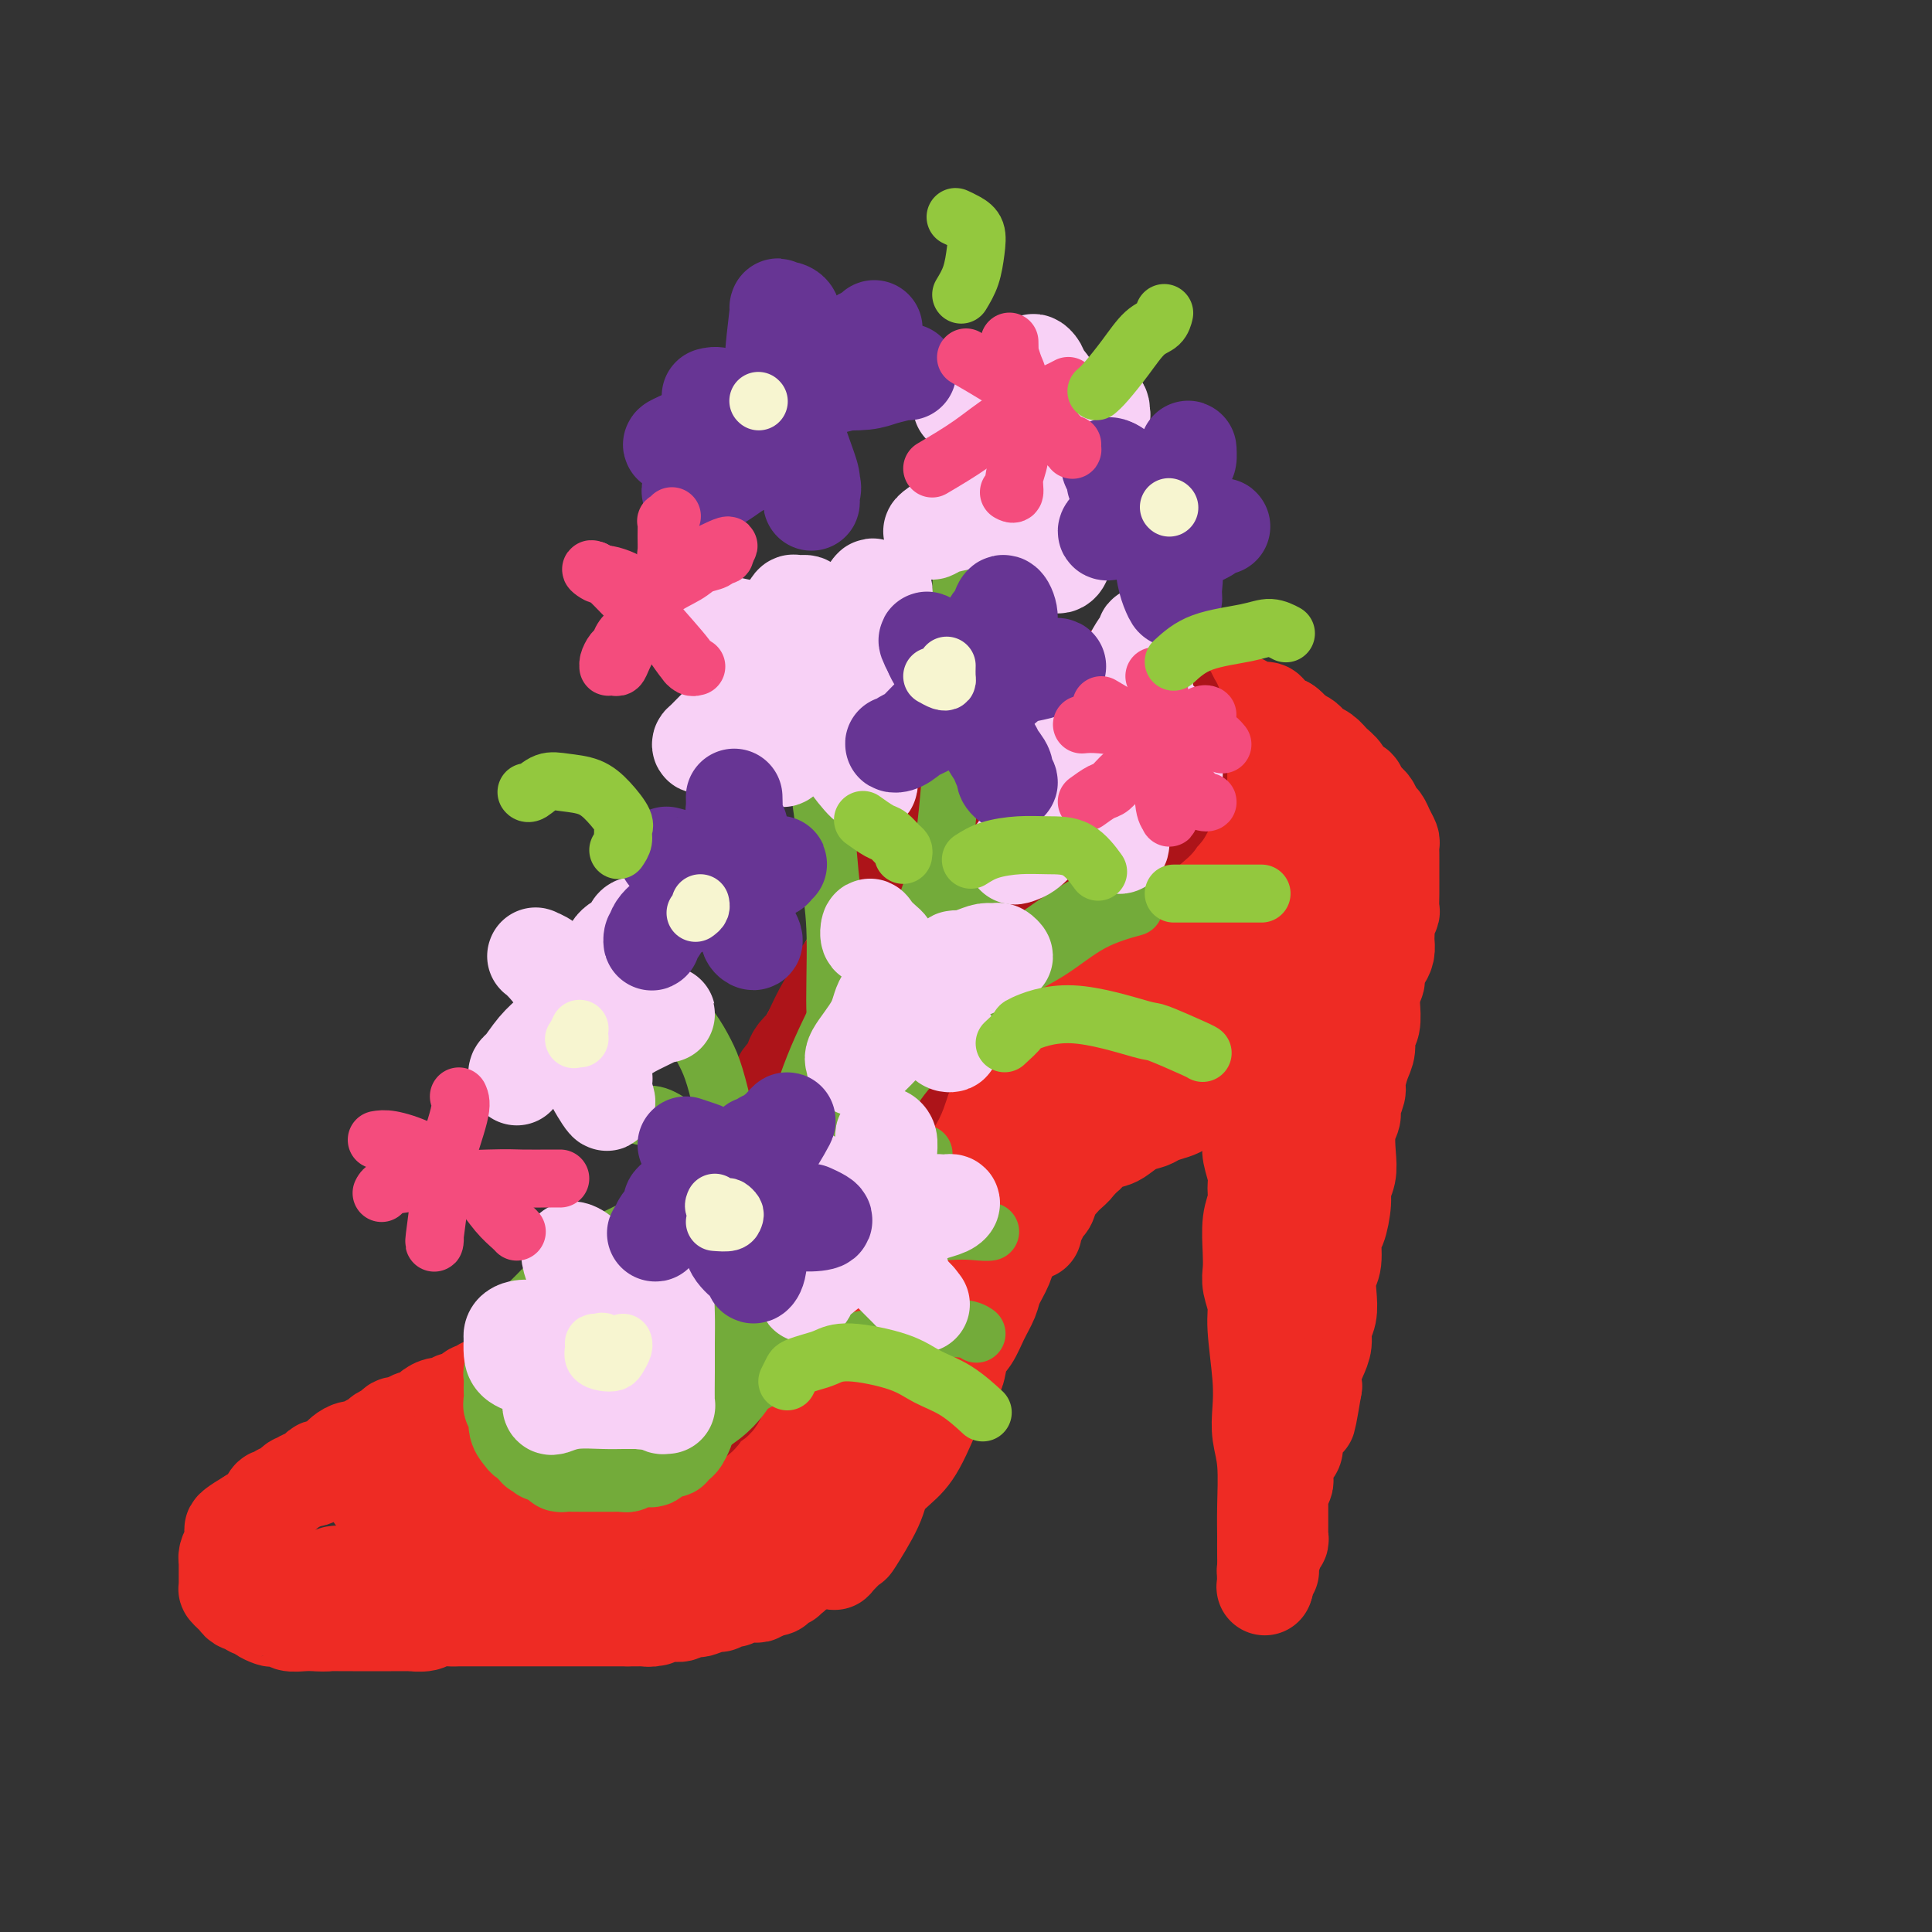 <svg viewBox='0 0 400 400' version='1.1' xmlns='http://www.w3.org/2000/svg' xmlns:xlink='http://www.w3.org/1999/xlink'><rect x="0" y="0" width="400" height="400" fill="#333333" stroke="none"/><g fill='none' stroke='rgb(238,43,36)' stroke-width='20' stroke-linecap='round' stroke-linejoin='round'><path d='M236,153c-0.333,-0.000 -0.666,-0.000 -1,0c-0.334,0.000 -0.671,0.000 -1,0c-0.329,-0.000 -0.652,-0.000 -1,0c-0.348,0.000 -0.722,0.001 -1,0c-0.278,-0.001 -0.460,-0.004 -1,0c-0.540,0.004 -1.439,0.015 -2,0c-0.561,-0.015 -0.784,-0.057 -1,0c-0.216,0.057 -0.425,0.211 -1,0c-0.575,-0.211 -1.515,-0.789 -2,-1c-0.485,-0.211 -0.515,-0.056 -1,0c-0.485,0.056 -1.424,0.014 -2,0c-0.576,-0.014 -0.788,-0.000 -1,0c-0.212,0.000 -0.423,-0.014 -1,0c-0.577,0.014 -1.521,0.055 -2,0c-0.479,-0.055 -0.494,-0.207 -1,0c-0.506,0.207 -1.501,0.773 -2,1c-0.499,0.227 -0.500,0.117 -1,0c-0.500,-0.117 -1.500,-0.239 -2,0c-0.500,0.239 -0.500,0.838 -1,1c-0.500,0.162 -1.499,-0.114 -2,0c-0.501,0.114 -0.506,0.618 -1,1c-0.494,0.382 -1.479,0.641 -2,1c-0.521,0.359 -0.577,0.817 -1,1c-0.423,0.183 -1.211,0.092 -2,0'/><path d='M203,157c-2.555,0.948 -1.444,0.817 -1,1c0.444,0.183 0.221,0.679 0,1c-0.221,0.321 -0.441,0.466 -1,1c-0.559,0.534 -1.458,1.455 -2,2c-0.542,0.545 -0.726,0.712 -1,1c-0.274,0.288 -0.636,0.697 -1,1c-0.364,0.303 -0.729,0.499 -1,1c-0.271,0.501 -0.448,1.306 -1,2c-0.552,0.694 -1.478,1.278 -2,2c-0.522,0.722 -0.640,1.583 -1,2c-0.360,0.417 -0.961,0.390 -2,2c-1.039,1.610 -2.516,4.858 -3,6c-0.484,1.142 0.026,0.178 0,0c-0.026,-0.178 -0.588,0.431 -1,1c-0.412,0.569 -0.674,1.097 -1,2c-0.326,0.903 -0.718,2.182 -1,3c-0.282,0.818 -0.456,1.177 -1,2c-0.544,0.823 -1.459,2.111 -2,3c-0.541,0.889 -0.708,1.377 -1,2c-0.292,0.623 -0.708,1.379 -1,2c-0.292,0.621 -0.460,1.106 -1,2c-0.540,0.894 -1.453,2.196 -2,3c-0.547,0.804 -0.727,1.110 -1,2c-0.273,0.890 -0.640,2.364 -1,3c-0.360,0.636 -0.712,0.435 -1,1c-0.288,0.565 -0.511,1.894 -1,3c-0.489,1.106 -1.244,1.987 -2,3c-0.756,1.013 -1.512,2.158 -2,3c-0.488,0.842 -0.708,1.380 -1,2c-0.292,0.620 -0.655,1.320 -1,2c-0.345,0.680 -0.673,1.340 -1,2'/><path d='M165,220c-4.290,8.081 -2.515,4.784 -2,4c0.515,-0.784 -0.229,0.945 -1,2c-0.771,1.055 -1.569,1.437 -2,2c-0.431,0.563 -0.497,1.305 -1,2c-0.503,0.695 -1.444,1.341 -2,2c-0.556,0.659 -0.726,1.332 -1,2c-0.274,0.668 -0.652,1.331 -1,2c-0.348,0.669 -0.665,1.345 -1,2c-0.335,0.655 -0.686,1.289 -1,2c-0.314,0.711 -0.591,1.500 -1,2c-0.409,0.500 -0.950,0.710 -1,1c-0.050,0.290 0.390,0.659 0,1c-0.390,0.341 -1.610,0.654 -2,1c-0.390,0.346 0.049,0.726 0,1c-0.049,0.274 -0.586,0.440 -1,1c-0.414,0.560 -0.704,1.512 -1,2c-0.296,0.488 -0.600,0.512 -1,1c-0.400,0.488 -0.898,1.439 -1,2c-0.102,0.561 0.193,0.731 0,1c-0.193,0.269 -0.874,0.635 -1,1c-0.126,0.365 0.303,0.728 0,1c-0.303,0.272 -1.338,0.454 -2,1c-0.662,0.546 -0.950,1.456 -1,2c-0.050,0.544 0.137,0.722 0,1c-0.137,0.278 -0.599,0.656 -1,1c-0.401,0.344 -0.740,0.653 -1,1c-0.260,0.347 -0.441,0.732 -1,1c-0.559,0.268 -1.497,0.418 -2,1c-0.503,0.582 -0.572,1.595 -1,2c-0.428,0.405 -1.214,0.203 -2,0'/><path d='M133,265c-1.879,1.724 -1.077,1.036 -1,1c0.077,-0.036 -0.570,0.582 -1,1c-0.430,0.418 -0.641,0.638 -1,1c-0.359,0.362 -0.866,0.866 -1,1c-0.134,0.134 0.104,-0.104 0,0c-0.104,0.104 -0.549,0.549 -1,1c-0.451,0.451 -0.908,0.909 -1,1c-0.092,0.091 0.183,-0.183 0,0c-0.183,0.183 -0.822,0.823 -1,1c-0.178,0.177 0.107,-0.111 0,0c-0.107,0.111 -0.604,0.620 -1,1c-0.396,0.380 -0.691,0.631 -1,1c-0.309,0.369 -0.634,0.856 -1,1c-0.366,0.144 -0.775,-0.054 -1,0c-0.225,0.054 -0.267,0.361 -1,1c-0.733,0.639 -2.156,1.611 -3,2c-0.844,0.389 -1.109,0.194 -1,0c0.109,-0.194 0.591,-0.389 0,0c-0.591,0.389 -2.256,1.361 -3,2c-0.744,0.639 -0.565,0.944 -1,1c-0.435,0.056 -1.482,-0.139 -2,0c-0.518,0.139 -0.506,0.611 -1,1c-0.494,0.389 -1.492,0.696 -2,1c-0.508,0.304 -0.525,0.606 -1,1c-0.475,0.394 -1.409,0.880 -2,1c-0.591,0.120 -0.841,-0.126 -1,0c-0.159,0.126 -0.228,0.625 -1,1c-0.772,0.375 -2.248,0.626 -3,1c-0.752,0.374 -0.779,0.870 -1,1c-0.221,0.130 -0.634,-0.106 -1,0c-0.366,0.106 -0.683,0.553 -1,1'/><path d='M97,289c-4.665,2.328 -3.328,1.149 -3,1c0.328,-0.149 -0.354,0.733 -1,1c-0.646,0.267 -1.257,-0.082 -2,0c-0.743,0.082 -1.618,0.596 -2,1c-0.382,0.404 -0.272,0.700 -1,1c-0.728,0.300 -2.293,0.605 -3,1c-0.707,0.395 -0.555,0.879 -1,1c-0.445,0.121 -1.485,-0.123 -2,0c-0.515,0.123 -0.504,0.611 -1,1c-0.496,0.389 -1.498,0.678 -2,1c-0.502,0.322 -0.506,0.678 -1,1c-0.494,0.322 -1.480,0.611 -2,1c-0.520,0.389 -0.573,0.877 -1,1c-0.427,0.123 -1.226,-0.120 -2,0c-0.774,0.120 -1.521,0.605 -2,1c-0.479,0.395 -0.691,0.702 -1,1c-0.309,0.298 -0.716,0.586 -1,1c-0.284,0.414 -0.443,0.952 -1,1c-0.557,0.048 -1.510,-0.396 -2,0c-0.490,0.396 -0.516,1.631 -1,2c-0.484,0.369 -1.425,-0.126 -2,0c-0.575,0.126 -0.784,0.875 -1,1c-0.216,0.125 -0.439,-0.375 -1,0c-0.561,0.375 -1.460,1.624 -2,2c-0.540,0.376 -0.721,-0.121 -1,0c-0.279,0.121 -0.655,0.858 -1,1c-0.345,0.142 -0.660,-0.313 -1,0c-0.340,0.313 -0.707,1.392 -1,2c-0.293,0.608 -0.512,0.745 -1,1c-0.488,0.255 -1.244,0.627 -2,1'/><path d='M52,314c-7.123,4.251 -2.430,2.378 -1,2c1.430,-0.378 -0.404,0.738 -1,1c-0.596,0.262 0.047,-0.330 0,0c-0.047,0.330 -0.783,1.581 -1,2c-0.217,0.419 0.085,0.007 0,0c-0.085,-0.007 -0.559,0.392 -1,1c-0.441,0.608 -0.850,1.424 -1,2c-0.150,0.576 -0.040,0.910 0,1c0.040,0.090 0.011,-0.064 0,0c-0.011,0.064 -0.003,0.345 0,1c0.003,0.655 0.001,1.682 0,2c-0.001,0.318 -0.001,-0.074 0,0c0.001,0.074 0.003,0.612 0,1c-0.003,0.388 -0.011,0.625 0,1c0.011,0.375 0.041,0.888 0,1c-0.041,0.112 -0.152,-0.176 0,0c0.152,0.176 0.565,0.817 1,1c0.435,0.183 0.890,-0.090 1,0c0.110,0.090 -0.125,0.545 0,1c0.125,0.455 0.610,0.909 1,1c0.390,0.091 0.686,-0.182 1,0c0.314,0.182 0.646,0.820 1,1c0.354,0.180 0.729,-0.096 1,0c0.271,0.096 0.438,0.565 1,1c0.562,0.435 1.519,0.834 2,1c0.481,0.166 0.486,0.097 1,0c0.514,-0.097 1.538,-0.222 2,0c0.462,0.222 0.361,0.791 1,1c0.639,0.209 2.018,0.056 3,0c0.982,-0.056 1.566,-0.016 2,0c0.434,0.016 0.717,0.008 1,0'/><path d='M66,336c1.842,0.155 1.447,0.041 2,0c0.553,-0.041 2.053,-0.011 3,0c0.947,0.011 1.340,0.003 2,0c0.660,-0.003 1.585,-0.001 2,0c0.415,0.001 0.319,-0.000 1,0c0.681,0.000 2.140,0.001 3,0c0.860,-0.001 1.121,-0.004 2,0c0.879,0.004 2.375,0.015 3,0c0.625,-0.015 0.380,-0.057 1,0c0.620,0.057 2.106,0.211 3,0c0.894,-0.211 1.196,-0.789 2,-1c0.804,-0.211 2.111,-0.057 3,0c0.889,0.057 1.361,0.015 2,0c0.639,-0.015 1.445,-0.004 2,0c0.555,0.004 0.859,0.001 2,0c1.141,-0.001 3.121,-0.000 4,0c0.879,0.000 0.658,0.000 1,0c0.342,-0.000 1.246,-0.000 2,0c0.754,0.000 1.357,0.000 2,0c0.643,-0.000 1.327,-0.000 2,0c0.673,0.000 1.335,0.000 2,0c0.665,-0.000 1.334,-0.000 2,0c0.666,0.000 1.329,0.000 2,0c0.671,-0.000 1.349,-0.000 2,0c0.651,0.000 1.277,0.000 2,0c0.723,-0.000 1.545,-0.000 2,0c0.455,0.000 0.542,0.000 1,0c0.458,-0.000 1.288,-0.000 2,0c0.712,0.000 1.307,0.000 2,0c0.693,-0.000 1.484,-0.000 2,0c0.516,0.000 0.758,0.000 1,0'/><path d='M130,335c10.318,-0.150 4.113,-0.026 2,0c-2.113,0.026 -0.133,-0.046 1,0c1.133,0.046 1.421,0.209 2,0c0.579,-0.209 1.449,-0.792 2,-1c0.551,-0.208 0.782,-0.042 1,0c0.218,0.042 0.423,-0.040 1,0c0.577,0.040 1.524,0.203 2,0c0.476,-0.203 0.480,-0.771 1,-1c0.520,-0.229 1.558,-0.118 2,0c0.442,0.118 0.290,0.243 1,0c0.710,-0.243 2.284,-0.853 3,-1c0.716,-0.147 0.574,0.171 1,0c0.426,-0.171 1.419,-0.830 2,-1c0.581,-0.170 0.748,0.151 1,0c0.252,-0.151 0.589,-0.772 1,-1c0.411,-0.228 0.898,-0.061 1,0c0.102,0.061 -0.179,0.017 0,0c0.179,-0.017 0.819,-0.008 1,0c0.181,0.008 -0.096,0.016 0,0c0.096,-0.016 0.565,-0.057 1,0c0.435,0.057 0.834,0.211 1,0c0.166,-0.211 0.097,-0.789 0,-1c-0.097,-0.211 -0.222,-0.057 0,0c0.222,0.057 0.790,0.015 1,0c0.210,-0.015 0.060,-0.004 0,0c-0.060,0.004 -0.030,0.002 0,0'/><path d='M158,329c4.576,-0.868 2.015,-0.037 1,0c-1.015,0.037 -0.483,-0.721 0,-1c0.483,-0.279 0.917,-0.079 1,0c0.083,0.079 -0.184,0.036 0,0c0.184,-0.036 0.819,-0.066 1,0c0.181,0.066 -0.091,0.228 0,0c0.091,-0.228 0.545,-0.845 1,-1c0.455,-0.155 0.910,0.151 1,0c0.090,-0.151 -0.186,-0.760 0,-1c0.186,-0.240 0.833,-0.110 1,0c0.167,0.110 -0.148,0.199 0,0c0.148,-0.199 0.757,-0.686 1,-1c0.243,-0.314 0.118,-0.455 0,-1c-0.118,-0.545 -0.231,-1.493 0,-2c0.231,-0.507 0.806,-0.575 1,-1c0.194,-0.425 0.007,-1.209 0,-2c-0.007,-0.791 0.165,-1.588 0,-2c-0.165,-0.412 -0.667,-0.437 -1,-1c-0.333,-0.563 -0.497,-1.663 -1,-2c-0.503,-0.337 -1.345,0.090 -3,0c-1.655,-0.090 -4.124,-0.697 -6,-1c-1.876,-0.303 -3.161,-0.303 -5,0c-1.839,0.303 -4.233,0.910 -6,1c-1.767,0.090 -2.907,-0.337 -6,0c-3.093,0.337 -8.141,1.437 -12,2c-3.859,0.563 -6.531,0.589 -9,1c-2.469,0.411 -4.734,1.205 -7,2'/><path d='M110,319c-9.596,0.908 -6.587,0.678 -7,1c-0.413,0.322 -4.250,1.194 -8,2c-3.750,0.806 -7.415,1.544 -10,2c-2.585,0.456 -4.091,0.630 -6,1c-1.909,0.370 -4.220,0.935 -6,1c-1.780,0.065 -3.030,-0.371 -4,0c-0.970,0.371 -1.662,1.549 -3,2c-1.338,0.451 -3.323,0.173 -4,0c-0.677,-0.173 -0.047,-0.243 0,0c0.047,0.243 -0.490,0.798 0,1c0.490,0.202 2.008,0.050 3,0c0.992,-0.050 1.459,0.001 5,-1c3.541,-1.001 10.158,-3.055 13,-4c2.842,-0.945 1.911,-0.782 5,-2c3.089,-1.218 10.198,-3.816 15,-6c4.802,-2.184 7.298,-3.955 10,-6c2.702,-2.045 5.610,-4.364 8,-6c2.390,-1.636 4.263,-2.588 6,-4c1.737,-1.412 3.338,-3.282 5,-5c1.662,-1.718 3.384,-3.283 4,-4c0.616,-0.717 0.126,-0.585 0,-1c-0.126,-0.415 0.112,-1.377 0,-2c-0.112,-0.623 -0.573,-0.907 -2,-1c-1.427,-0.093 -3.818,0.006 -6,0c-2.182,-0.006 -4.154,-0.116 -6,0c-1.846,0.116 -3.567,0.456 -6,1c-2.433,0.544 -5.580,1.290 -8,2c-2.420,0.710 -4.113,1.383 -7,3c-2.887,1.617 -6.968,4.176 -10,6c-3.032,1.824 -5.016,2.912 -7,4'/><path d='M84,303c-4.510,2.812 -3.783,3.342 -4,4c-0.217,0.658 -1.376,1.442 -2,2c-0.624,0.558 -0.714,0.888 0,1c0.714,0.112 2.232,0.004 4,0c1.768,-0.004 3.785,0.095 6,0c2.215,-0.095 4.627,-0.386 7,-1c2.373,-0.614 4.706,-1.553 9,-3c4.294,-1.447 10.550,-3.403 15,-5c4.450,-1.597 7.093,-2.834 10,-4c2.907,-1.166 6.078,-2.260 9,-3c2.922,-0.740 5.597,-1.126 9,-2c3.403,-0.874 7.536,-2.235 10,-3c2.464,-0.765 3.261,-0.934 4,-1c0.739,-0.066 1.422,-0.029 2,0c0.578,0.029 1.051,0.048 1,0c-0.051,-0.048 -0.628,-0.165 -1,0c-0.372,0.165 -0.540,0.610 -1,1c-0.460,0.390 -1.212,0.725 -2,1c-0.788,0.275 -1.612,0.492 -2,1c-0.388,0.508 -0.342,1.308 -1,2c-0.658,0.692 -2.022,1.277 -3,2c-0.978,0.723 -1.572,1.583 -2,2c-0.428,0.417 -0.690,0.391 -1,1c-0.310,0.609 -0.667,1.854 -1,3c-0.333,1.146 -0.641,2.194 -1,3c-0.359,0.806 -0.767,1.371 -1,2c-0.233,0.629 -0.289,1.323 0,2c0.289,0.677 0.924,1.336 1,2c0.076,0.664 -0.407,1.333 0,2c0.407,0.667 1.703,1.334 3,2'/><path d='M152,314c0.923,1.091 1.232,0.820 2,1c0.768,0.180 1.995,0.812 3,1c1.005,0.188 1.786,-0.068 3,0c1.214,0.068 2.860,0.461 4,0c1.140,-0.461 1.773,-1.775 3,-3c1.227,-1.225 3.049,-2.360 4,-3c0.951,-0.640 1.030,-0.784 2,-2c0.970,-1.216 2.831,-3.503 4,-5c1.169,-1.497 1.648,-2.202 2,-3c0.352,-0.798 0.579,-1.687 1,-2c0.421,-0.313 1.038,-0.050 1,0c-0.038,0.050 -0.731,-0.114 -1,0c-0.269,0.114 -0.115,0.506 0,1c0.115,0.494 0.189,1.091 0,2c-0.189,0.909 -0.643,2.129 -1,3c-0.357,0.871 -0.617,1.393 -1,2c-0.383,0.607 -0.890,1.301 -1,2c-0.110,0.699 0.178,1.404 0,2c-0.178,0.596 -0.822,1.082 -1,2c-0.178,0.918 0.111,2.269 0,3c-0.111,0.731 -0.621,0.841 -1,1c-0.379,0.159 -0.627,0.368 -1,1c-0.373,0.632 -0.871,1.686 -1,2c-0.129,0.314 0.110,-0.112 0,0c-0.110,0.112 -0.568,0.761 -1,1c-0.432,0.239 -0.838,0.068 -1,0c-0.162,-0.068 -0.081,-0.034 0,0'/><path d='M171,320c-1.550,3.298 -0.425,0.543 0,0c0.425,-0.543 0.149,1.126 0,2c-0.149,0.874 -0.172,0.954 0,1c0.172,0.046 0.540,0.057 1,0c0.460,-0.057 1.013,-0.181 1,0c-0.013,0.181 -0.591,0.667 0,0c0.591,-0.667 2.353,-2.488 3,-3c0.647,-0.512 0.180,0.286 1,-1c0.820,-1.286 2.926,-4.654 4,-7c1.074,-2.346 1.114,-3.669 2,-5c0.886,-1.331 2.618,-2.671 4,-4c1.382,-1.329 2.415,-2.648 4,-6c1.585,-3.352 3.723,-8.738 5,-11c1.277,-2.262 1.694,-1.400 2,-2c0.306,-0.600 0.501,-2.663 1,-4c0.499,-1.337 1.303,-1.950 2,-3c0.697,-1.050 1.286,-2.537 2,-4c0.714,-1.463 1.554,-2.901 2,-4c0.446,-1.099 0.500,-1.858 1,-3c0.500,-1.142 1.447,-2.666 2,-4c0.553,-1.334 0.711,-2.478 1,-3c0.289,-0.522 0.707,-0.424 1,-1c0.293,-0.576 0.460,-1.828 1,-3c0.540,-1.172 1.454,-2.264 2,-3c0.546,-0.736 0.724,-1.117 1,-2c0.276,-0.883 0.651,-2.267 1,-3c0.349,-0.733 0.671,-0.815 1,-1c0.329,-0.185 0.666,-0.473 1,-1c0.334,-0.527 0.667,-1.293 1,-2c0.333,-0.707 0.667,-1.353 1,-2'/><path d='M219,241c4.287,-9.003 1.004,-3.511 0,-2c-1.004,1.511 0.271,-0.961 1,-2c0.729,-1.039 0.914,-0.646 1,-1c0.086,-0.354 0.075,-1.457 0,-2c-0.075,-0.543 -0.213,-0.527 0,-1c0.213,-0.473 0.779,-1.436 1,-2c0.221,-0.564 0.098,-0.729 0,-1c-0.098,-0.271 -0.171,-0.646 0,-1c0.171,-0.354 0.585,-0.686 1,-1c0.415,-0.314 0.830,-0.610 1,-1c0.170,-0.390 0.096,-0.874 0,-1c-0.096,-0.126 -0.215,0.106 0,0c0.215,-0.106 0.765,-0.549 1,-1c0.235,-0.451 0.156,-0.908 0,-1c-0.156,-0.092 -0.389,0.182 0,0c0.389,-0.182 1.399,-0.819 2,-1c0.601,-0.181 0.794,0.095 1,0c0.206,-0.095 0.426,-0.560 1,-1c0.574,-0.440 1.502,-0.854 2,-1c0.498,-0.146 0.567,-0.024 1,0c0.433,0.024 1.232,-0.050 2,0c0.768,0.050 1.505,0.225 2,0c0.495,-0.225 0.748,-0.849 1,-1c0.252,-0.151 0.504,0.171 1,0c0.496,-0.171 1.235,-0.833 2,-1c0.765,-0.167 1.557,0.163 2,0c0.443,-0.163 0.539,-0.817 1,-1c0.461,-0.183 1.289,0.106 2,0c0.711,-0.106 1.307,-0.605 2,-1c0.693,-0.395 1.484,-0.684 2,-1c0.516,-0.316 0.758,-0.658 1,-1'/><path d='M250,215c3.684,-1.424 1.393,-0.983 1,-1c-0.393,-0.017 1.112,-0.490 2,-1c0.888,-0.510 1.159,-1.056 2,-2c0.841,-0.944 2.252,-2.288 3,-3c0.748,-0.712 0.834,-0.794 1,-1c0.166,-0.206 0.413,-0.535 1,-1c0.587,-0.465 1.515,-1.064 2,-2c0.485,-0.936 0.526,-2.207 1,-3c0.474,-0.793 1.380,-1.107 2,-2c0.620,-0.893 0.954,-2.366 1,-3c0.046,-0.634 -0.196,-0.431 0,-1c0.196,-0.569 0.828,-1.911 1,-3c0.172,-1.089 -0.118,-1.926 0,-3c0.118,-1.074 0.644,-2.385 1,-3c0.356,-0.615 0.541,-0.535 0,-2c-0.541,-1.465 -1.810,-4.476 -3,-6c-1.190,-1.524 -2.303,-1.561 -3,-2c-0.697,-0.439 -0.979,-1.280 -2,-2c-1.021,-0.720 -2.782,-1.318 -4,-2c-1.218,-0.682 -1.894,-1.449 -4,-2c-2.106,-0.551 -5.643,-0.886 -8,-1c-2.357,-0.114 -3.533,-0.009 -5,0c-1.467,0.009 -3.226,-0.080 -5,0c-1.774,0.080 -3.563,0.329 -6,1c-2.437,0.671 -5.524,1.764 -8,3c-2.476,1.236 -4.343,2.616 -6,4c-1.657,1.384 -3.104,2.773 -5,5c-1.896,2.227 -4.241,5.292 -6,8c-1.759,2.708 -2.931,5.059 -5,10c-2.069,4.941 -5.034,12.470 -8,20'/><path d='M190,220c-5.074,11.193 -8.259,20.175 -10,25c-1.741,4.825 -2.038,5.495 -2,6c0.038,0.505 0.412,0.847 -2,5c-2.412,4.153 -7.608,12.118 -11,17c-3.392,4.882 -4.978,6.681 -7,9c-2.022,2.319 -4.479,5.156 -6,7c-1.521,1.844 -2.106,2.694 -3,4c-0.894,1.306 -2.098,3.070 -3,4c-0.902,0.930 -1.503,1.028 -1,1c0.503,-0.028 2.111,-0.182 4,-1c1.889,-0.818 4.059,-2.301 6,-4c1.941,-1.699 3.652,-3.613 7,-8c3.348,-4.387 8.333,-11.245 12,-16c3.667,-4.755 6.015,-7.407 8,-11c1.985,-3.593 3.607,-8.128 5,-12c1.393,-3.872 2.555,-7.083 3,-10c0.445,-2.917 0.171,-5.541 0,-7c-0.171,-1.459 -0.239,-1.754 -1,-2c-0.761,-0.246 -2.215,-0.443 -5,3c-2.785,3.443 -6.902,10.527 -9,13c-2.098,2.473 -2.179,0.337 -4,6c-1.821,5.663 -5.383,19.126 -8,29c-2.617,9.874 -4.289,16.160 -5,22c-0.711,5.840 -0.462,11.234 0,14c0.462,2.766 1.138,2.904 2,3c0.862,0.096 1.910,0.151 5,-4c3.090,-4.151 8.223,-12.507 12,-19c3.777,-6.493 6.198,-11.122 9,-17c2.802,-5.878 5.985,-13.006 9,-19c3.015,-5.994 5.861,-10.856 9,-16c3.139,-5.144 6.569,-10.572 10,-16'/><path d='M214,226c6.352,-11.327 3.733,-5.643 3,-4c-0.733,1.643 0.418,-0.755 0,-1c-0.418,-0.245 -2.407,1.662 -4,3c-1.593,1.338 -2.790,2.108 -7,6c-4.210,3.892 -11.435,10.905 -17,16c-5.565,5.095 -9.472,8.272 -14,13c-4.528,4.728 -9.678,11.008 -14,16c-4.322,4.992 -7.815,8.695 -11,12c-3.185,3.305 -6.061,6.213 -7,7c-0.939,0.787 0.058,-0.545 1,-3c0.942,-2.455 1.830,-6.033 4,-10c2.170,-3.967 5.621,-8.324 9,-13c3.379,-4.676 6.686,-9.670 12,-17c5.314,-7.330 12.633,-16.997 17,-23c4.367,-6.003 5.780,-8.342 7,-10c1.220,-1.658 2.246,-2.636 3,-3c0.754,-0.364 1.236,-0.115 -1,2c-2.236,2.115 -7.189,6.097 -11,10c-3.811,3.903 -6.482,7.726 -10,12c-3.518,4.274 -7.885,8.997 -12,14c-4.115,5.003 -7.977,10.286 -11,15c-3.023,4.714 -5.208,8.860 -7,13c-1.792,4.140 -3.193,8.274 -3,10c0.193,1.726 1.979,1.044 3,0c1.021,-1.044 1.277,-2.449 5,-8c3.723,-5.551 10.915,-15.248 16,-23c5.085,-7.752 8.064,-13.561 12,-20c3.936,-6.439 8.828,-13.509 13,-20c4.172,-6.491 7.623,-12.401 11,-18c3.377,-5.599 6.679,-10.885 9,-15c2.321,-4.115 3.660,-7.057 5,-10'/><path d='M215,177c8.219,-14.117 3.766,-7.910 2,-6c-1.766,1.910 -0.846,-0.476 -1,-1c-0.154,-0.524 -1.381,0.816 -4,4c-2.619,3.184 -6.628,8.214 -9,13c-2.372,4.786 -3.105,9.328 -4,14c-0.895,4.672 -1.951,9.476 -2,13c-0.049,3.524 0.910,5.770 2,7c1.090,1.230 2.310,1.443 4,1c1.690,-0.443 3.850,-1.544 7,-6c3.150,-4.456 7.289,-12.267 10,-17c2.711,-4.733 3.992,-6.389 5,-13c1.008,-6.611 1.743,-18.179 2,-23c0.257,-4.821 0.037,-2.896 0,-3c-0.037,-0.104 0.111,-2.238 -1,-2c-1.111,0.238 -3.480,2.847 -5,4c-1.520,1.153 -2.189,0.848 -4,3c-1.811,2.152 -4.762,6.760 -7,10c-2.238,3.240 -3.764,5.112 -5,10c-1.236,4.888 -2.183,12.794 -2,17c0.183,4.206 1.497,4.714 3,6c1.503,1.286 3.195,3.350 7,2c3.805,-1.350 9.721,-6.112 14,-10c4.279,-3.888 6.920,-6.900 9,-10c2.080,-3.100 3.599,-6.287 5,-9c1.401,-2.713 2.685,-4.951 3,-7c0.315,-2.049 -0.341,-3.909 -1,-5c-0.659,-1.091 -1.323,-1.414 -3,-1c-1.677,0.414 -4.367,1.565 -6,3c-1.633,1.435 -2.209,3.156 -3,5c-0.791,1.844 -1.797,3.813 -2,7c-0.203,3.187 0.399,7.594 1,12'/><path d='M230,195c0.575,3.821 2.511,3.875 4,4c1.489,0.125 2.529,0.321 4,0c1.471,-0.321 3.371,-1.160 5,-3c1.629,-1.840 2.985,-4.680 4,-7c1.015,-2.320 1.688,-4.119 2,-6c0.312,-1.881 0.262,-3.843 0,-5c-0.262,-1.157 -0.736,-1.509 -1,-2c-0.264,-0.491 -0.316,-1.120 -1,-1c-0.684,0.120 -1.998,0.989 -3,3c-1.002,2.011 -1.692,5.165 -2,8c-0.308,2.835 -0.234,5.353 0,7c0.234,1.647 0.630,2.424 2,2c1.370,-0.424 3.716,-2.050 5,-3c1.284,-0.950 1.508,-1.225 2,-3c0.492,-1.775 1.253,-5.049 1,-7c-0.253,-1.951 -1.519,-2.577 -3,-3c-1.481,-0.423 -3.178,-0.643 -5,-1c-1.822,-0.357 -3.770,-0.851 -7,0c-3.230,0.851 -7.741,3.047 -11,5c-3.259,1.953 -5.264,3.664 -8,5c-2.736,1.336 -6.203,2.296 -9,4c-2.797,1.704 -4.923,4.151 -7,6c-2.077,1.849 -4.103,3.099 -6,5c-1.897,1.901 -3.665,4.452 -5,6c-1.335,1.548 -2.239,2.091 -3,3c-0.761,0.909 -1.381,2.184 -2,3c-0.619,0.816 -1.238,1.175 -2,2c-0.762,0.825 -1.668,2.118 -2,3c-0.332,0.882 -0.089,1.353 0,2c0.089,0.647 0.026,1.471 0,2c-0.026,0.529 -0.013,0.765 0,1'/><path d='M182,225c0.227,1.053 0.795,1.186 1,1c0.205,-0.186 0.046,-0.691 0,-1c-0.046,-0.309 0.021,-0.422 0,-1c-0.021,-0.578 -0.130,-1.619 0,-4c0.130,-2.381 0.499,-6.100 1,-9c0.501,-2.900 1.133,-4.981 2,-7c0.867,-2.019 1.969,-3.975 3,-6c1.031,-2.025 1.991,-4.119 3,-6c1.009,-1.881 2.066,-3.548 4,-6c1.934,-2.452 4.746,-5.688 7,-8c2.254,-2.312 3.951,-3.700 5,-5c1.049,-1.300 1.450,-2.512 3,-4c1.550,-1.488 4.251,-3.252 6,-5c1.749,-1.748 2.548,-3.480 3,-4c0.452,-0.520 0.558,0.173 1,0c0.442,-0.173 1.221,-1.212 2,-2c0.779,-0.788 1.557,-1.325 2,-2c0.443,-0.675 0.552,-1.489 1,-2c0.448,-0.511 1.236,-0.718 2,-1c0.764,-0.282 1.503,-0.640 2,-1c0.497,-0.360 0.752,-0.722 1,-1c0.248,-0.278 0.490,-0.470 1,-1c0.510,-0.530 1.287,-1.396 2,-2c0.713,-0.604 1.363,-0.947 2,-1c0.637,-0.053 1.262,0.182 2,0c0.738,-0.182 1.590,-0.781 2,-1c0.410,-0.219 0.378,-0.059 1,0c0.622,0.059 1.898,0.016 3,0c1.102,-0.016 2.029,-0.005 3,0c0.971,0.005 1.985,0.002 3,0'/><path d='M250,146c2.727,-0.417 1.545,-0.459 2,0c0.455,0.459 2.547,1.421 4,2c1.453,0.579 2.265,0.777 3,1c0.735,0.223 1.391,0.471 2,1c0.609,0.529 1.172,1.338 2,2c0.828,0.662 1.922,1.176 3,2c1.078,0.824 2.139,1.956 3,3c0.861,1.044 1.522,1.998 2,3c0.478,1.002 0.773,2.053 1,3c0.227,0.947 0.386,1.792 1,3c0.614,1.208 1.682,2.780 2,4c0.318,1.220 -0.114,2.087 0,3c0.114,0.913 0.774,1.872 1,3c0.226,1.128 0.017,2.426 0,4c-0.017,1.574 0.158,3.425 0,5c-0.158,1.575 -0.650,2.875 -1,4c-0.350,1.125 -0.557,2.076 -1,3c-0.443,0.924 -1.122,1.823 -2,3c-0.878,1.177 -1.953,2.633 -3,4c-1.047,1.367 -2.064,2.645 -3,4c-0.936,1.355 -1.791,2.785 -3,4c-1.209,1.215 -2.773,2.214 -4,3c-1.227,0.786 -2.117,1.359 -3,2c-0.883,0.641 -1.758,1.352 -3,2c-1.242,0.648 -2.849,1.235 -4,2c-1.151,0.765 -1.844,1.708 -3,2c-1.156,0.292 -2.774,-0.065 -4,0c-1.226,0.065 -2.061,0.554 -3,1c-0.939,0.446 -1.984,0.851 -3,1c-1.016,0.149 -2.005,0.043 -3,0c-0.995,-0.043 -1.998,-0.021 -3,0'/><path d='M230,220c-2.764,0.309 -1.674,0.080 -2,0c-0.326,-0.080 -2.068,-0.012 -3,0c-0.932,0.012 -1.052,-0.034 -1,0c0.052,0.034 0.278,0.147 0,0c-0.278,-0.147 -1.060,-0.554 0,-2c1.060,-1.446 3.962,-3.931 6,-6c2.038,-2.069 3.210,-3.723 5,-6c1.790,-2.277 4.196,-5.176 6,-7c1.804,-1.824 3.006,-2.574 5,-5c1.994,-2.426 4.780,-6.530 6,-9c1.220,-2.470 0.875,-3.306 1,-6c0.125,-2.694 0.722,-7.247 1,-10c0.278,-2.753 0.238,-3.708 0,-5c-0.238,-1.292 -0.674,-2.923 -1,-4c-0.326,-1.077 -0.541,-1.600 -1,-2c-0.459,-0.400 -1.162,-0.676 -2,-1c-0.838,-0.324 -1.811,-0.695 -3,-1c-1.189,-0.305 -2.594,-0.544 -4,0c-1.406,0.544 -2.813,1.872 -4,3c-1.187,1.128 -2.153,2.056 -3,3c-0.847,0.944 -1.574,1.905 -2,4c-0.426,2.095 -0.552,5.325 0,7c0.552,1.675 1.783,1.795 3,2c1.217,0.205 2.419,0.495 4,0c1.581,-0.495 3.542,-1.775 5,-3c1.458,-1.225 2.413,-2.395 3,-4c0.587,-1.605 0.807,-3.647 1,-5c0.193,-1.353 0.360,-2.018 0,-3c-0.360,-0.982 -1.246,-2.281 -2,-3c-0.754,-0.719 -1.377,-0.860 -2,-1'/><path d='M246,156c-1.626,-1.177 -3.692,-2.119 -5,-3c-1.308,-0.881 -1.858,-1.700 -3,-2c-1.142,-0.300 -2.875,-0.082 -4,0c-1.125,0.082 -1.642,0.029 -3,0c-1.358,-0.029 -3.558,-0.034 -5,0c-1.442,0.034 -2.128,0.107 -3,0c-0.872,-0.107 -1.931,-0.394 -3,0c-1.069,0.394 -2.150,1.468 -3,2c-0.850,0.532 -1.470,0.520 -3,1c-1.530,0.480 -3.971,1.450 -5,2c-1.029,0.550 -0.648,0.679 -1,1c-0.352,0.321 -1.439,0.835 -2,1c-0.561,0.165 -0.597,-0.019 0,-1c0.597,-0.981 1.828,-2.760 3,-4c1.172,-1.240 2.284,-1.940 4,-3c1.716,-1.060 4.037,-2.480 6,-3c1.963,-0.520 3.567,-0.139 5,0c1.433,0.139 2.696,0.037 4,0c1.304,-0.037 2.648,-0.010 4,0c1.352,0.010 2.710,0.003 4,0c1.290,-0.003 2.511,-0.001 3,0c0.489,0.001 0.244,0.000 0,0'/><path d='M214,255c-0.120,-0.716 -0.239,-1.433 0,-2c0.239,-0.567 0.838,-0.986 1,-1c0.162,-0.014 -0.111,0.375 0,0c0.111,-0.375 0.607,-1.515 1,-2c0.393,-0.485 0.682,-0.314 1,-1c0.318,-0.686 0.666,-2.228 1,-3c0.334,-0.772 0.653,-0.774 1,-1c0.347,-0.226 0.722,-0.676 1,-1c0.278,-0.324 0.460,-0.521 1,-1c0.540,-0.479 1.439,-1.241 2,-2c0.561,-0.759 0.784,-1.517 1,-2c0.216,-0.483 0.424,-0.692 1,-1c0.576,-0.308 1.520,-0.716 2,-1c0.480,-0.284 0.498,-0.443 1,-1c0.502,-0.557 1.489,-1.511 2,-2c0.511,-0.489 0.546,-0.512 1,-1c0.454,-0.488 1.325,-1.439 2,-2c0.675,-0.561 1.153,-0.731 2,-1c0.847,-0.269 2.064,-0.636 3,-1c0.936,-0.364 1.591,-0.726 2,-1c0.409,-0.274 0.571,-0.459 1,-1c0.429,-0.541 1.126,-1.437 2,-2c0.874,-0.563 1.925,-0.794 3,-1c1.075,-0.206 2.175,-0.387 3,-1c0.825,-0.613 1.376,-1.659 2,-2c0.624,-0.341 1.322,0.024 2,0c0.678,-0.024 1.337,-0.435 2,-1c0.663,-0.565 1.332,-1.282 2,-2'/><path d='M257,218c4.135,-1.943 2.474,-0.299 2,0c-0.474,0.299 0.239,-0.747 1,-1c0.761,-0.253 1.571,0.286 2,0c0.429,-0.286 0.477,-1.399 1,-2c0.523,-0.601 1.520,-0.691 2,-1c0.480,-0.309 0.443,-0.837 1,-1c0.557,-0.163 1.706,0.040 2,0c0.294,-0.040 -0.268,-0.323 0,-1c0.268,-0.677 1.368,-1.748 2,-2c0.632,-0.252 0.798,0.315 1,0c0.202,-0.315 0.440,-1.510 1,-2c0.560,-0.490 1.442,-0.273 2,-1c0.558,-0.727 0.794,-2.397 1,-3c0.206,-0.603 0.384,-0.139 1,-1c0.616,-0.861 1.672,-3.046 2,-4c0.328,-0.954 -0.071,-0.678 0,-1c0.071,-0.322 0.611,-1.241 1,-2c0.389,-0.759 0.626,-1.358 1,-2c0.374,-0.642 0.885,-1.327 1,-2c0.115,-0.673 -0.165,-1.334 0,-2c0.165,-0.666 0.776,-1.337 1,-2c0.224,-0.663 0.060,-1.319 0,-2c-0.060,-0.681 -0.016,-1.386 0,-2c0.016,-0.614 0.005,-1.137 0,-2c-0.005,-0.863 -0.005,-2.065 0,-3c0.005,-0.935 0.015,-1.604 0,-2c-0.015,-0.396 -0.056,-0.518 0,-1c0.056,-0.482 0.207,-1.322 0,-2c-0.207,-0.678 -0.774,-1.194 -1,-2c-0.226,-0.806 -0.113,-1.903 0,-3'/><path d='M281,169c-0.319,-3.340 -0.615,-2.189 -1,-2c-0.385,0.189 -0.859,-0.583 -1,-1c-0.141,-0.417 0.050,-0.479 0,-1c-0.050,-0.521 -0.341,-1.501 -1,-2c-0.659,-0.499 -1.686,-0.518 -2,-1c-0.314,-0.482 0.086,-1.428 0,-2c-0.086,-0.572 -0.657,-0.769 -1,-1c-0.343,-0.231 -0.458,-0.494 -1,-1c-0.542,-0.506 -1.510,-1.254 -2,-2c-0.490,-0.746 -0.502,-1.491 -1,-2c-0.498,-0.509 -1.484,-0.784 -2,-1c-0.516,-0.216 -0.564,-0.374 -1,-1c-0.436,-0.626 -1.261,-1.722 -2,-2c-0.739,-0.278 -1.391,0.261 -2,0c-0.609,-0.261 -1.173,-1.324 -2,-2c-0.827,-0.676 -1.915,-0.966 -3,-1c-1.085,-0.034 -2.165,0.187 -3,0c-0.835,-0.187 -1.425,-0.782 -2,-1c-0.575,-0.218 -1.134,-0.058 -2,0c-0.866,0.058 -2.037,0.014 -3,0c-0.963,-0.014 -1.718,0.000 -2,0c-0.282,-0.000 -0.091,-0.015 -1,0c-0.909,0.015 -2.917,0.060 -4,0c-1.083,-0.060 -1.242,-0.223 -2,0c-0.758,0.223 -2.114,0.834 -3,1c-0.886,0.166 -1.301,-0.113 -2,0c-0.699,0.113 -1.682,0.618 -3,1c-1.318,0.382 -2.970,0.641 -4,1c-1.030,0.359 -1.437,0.817 -2,1c-0.563,0.183 -1.281,0.092 -2,0'/><path d='M224,150c-5.610,0.422 -2.134,-0.023 -1,0c1.134,0.023 -0.075,0.514 -1,1c-0.925,0.486 -1.568,0.965 -2,2c-0.432,1.035 -0.655,2.625 -1,4c-0.345,1.375 -0.813,2.536 -1,3c-0.187,0.464 -0.094,0.232 0,0'/><path d='M221,242c1.544,-1.068 3.088,-2.135 4,-3c0.912,-0.865 1.193,-1.527 2,-2c0.807,-0.473 2.140,-0.757 3,-1c0.860,-0.243 1.245,-0.447 2,-1c0.755,-0.553 1.878,-1.457 3,-2c1.122,-0.543 2.244,-0.727 3,-1c0.756,-0.273 1.147,-0.636 2,-1c0.853,-0.364 2.168,-0.727 3,-1c0.832,-0.273 1.182,-0.454 2,-1c0.818,-0.546 2.106,-1.455 3,-2c0.894,-0.545 1.394,-0.724 2,-1c0.606,-0.276 1.318,-0.647 2,-1c0.682,-0.353 1.335,-0.687 2,-1c0.665,-0.313 1.342,-0.604 2,-1c0.658,-0.396 1.297,-0.895 2,-1c0.703,-0.105 1.468,0.184 2,0c0.532,-0.184 0.829,-0.842 1,-1c0.171,-0.158 0.217,0.183 1,0c0.783,-0.183 2.304,-0.890 3,-1c0.696,-0.110 0.568,0.377 1,0c0.432,-0.377 1.425,-1.617 2,-2c0.575,-0.383 0.731,0.090 1,0c0.269,-0.090 0.649,-0.745 1,-1c0.351,-0.255 0.671,-0.111 1,0c0.329,0.111 0.665,0.188 1,0c0.335,-0.188 0.667,-0.642 1,-1c0.333,-0.358 0.667,-0.622 1,-1c0.333,-0.378 0.667,-0.871 1,-1c0.333,-0.129 0.667,0.106 1,0c0.333,-0.106 0.667,-0.553 1,-1'/><path d='M277,213c8.841,-4.665 2.942,-1.828 1,-1c-1.942,0.828 0.071,-0.355 1,-1c0.929,-0.645 0.774,-0.754 1,-1c0.226,-0.246 0.834,-0.629 1,-1c0.166,-0.371 -0.109,-0.728 0,-1c0.109,-0.272 0.603,-0.457 1,-1c0.397,-0.543 0.698,-1.444 1,-2c0.302,-0.556 0.607,-0.768 1,-1c0.393,-0.232 0.876,-0.486 1,-1c0.124,-0.514 -0.110,-1.288 0,-2c0.110,-0.712 0.566,-1.361 1,-2c0.434,-0.639 0.847,-1.269 1,-2c0.153,-0.731 0.045,-1.562 0,-2c-0.045,-0.438 -0.026,-0.483 0,-1c0.026,-0.517 0.060,-1.507 0,-2c-0.060,-0.493 -0.212,-0.489 0,-1c0.212,-0.511 0.789,-1.538 1,-2c0.211,-0.462 0.057,-0.361 0,-1c-0.057,-0.639 -0.015,-2.020 0,-3c0.015,-0.980 0.004,-1.561 0,-2c-0.004,-0.439 -0.001,-0.737 0,-1c0.001,-0.263 0.001,-0.489 0,-1c-0.001,-0.511 -0.003,-1.305 0,-2c0.003,-0.695 0.012,-1.289 0,-2c-0.012,-0.711 -0.045,-1.537 0,-2c0.045,-0.463 0.167,-0.561 0,-1c-0.167,-0.439 -0.622,-1.217 -1,-2c-0.378,-0.783 -0.679,-1.571 -1,-2c-0.321,-0.429 -0.663,-0.500 -1,-1c-0.337,-0.500 -0.668,-1.429 -1,-2c-0.332,-0.571 -0.666,-0.786 -1,-1'/><path d='M283,166c-1.257,-1.794 -1.898,-1.779 -2,-2c-0.102,-0.221 0.335,-0.679 0,-1c-0.335,-0.321 -1.441,-0.506 -2,-1c-0.559,-0.494 -0.570,-1.298 -1,-2c-0.430,-0.702 -1.280,-1.301 -2,-2c-0.720,-0.699 -1.310,-1.497 -2,-2c-0.690,-0.503 -1.480,-0.712 -2,-1c-0.520,-0.288 -0.769,-0.656 -1,-1c-0.231,-0.344 -0.442,-0.665 -1,-1c-0.558,-0.335 -1.463,-0.685 -2,-1c-0.537,-0.315 -0.706,-0.596 -1,-1c-0.294,-0.404 -0.711,-0.930 -1,-1c-0.289,-0.070 -0.448,0.318 -1,0c-0.552,-0.318 -1.498,-1.342 -2,-2c-0.502,-0.658 -0.562,-0.951 -1,-1c-0.438,-0.049 -1.254,0.146 -2,0c-0.746,-0.146 -1.422,-0.631 -2,-1c-0.578,-0.369 -1.057,-0.621 -2,-1c-0.943,-0.379 -2.349,-0.887 -3,-1c-0.651,-0.113 -0.548,0.167 -1,0c-0.452,-0.167 -1.460,-0.780 -2,-1c-0.540,-0.220 -0.613,-0.046 -1,0c-0.387,0.046 -1.088,-0.036 -2,0c-0.912,0.036 -2.036,0.191 -3,0c-0.964,-0.191 -1.767,-0.727 -3,-1c-1.233,-0.273 -2.897,-0.281 -4,0c-1.103,0.281 -1.646,0.852 -3,1c-1.354,0.148 -3.517,-0.125 -5,0c-1.483,0.125 -2.284,0.649 -3,1c-0.716,0.351 -1.347,0.529 -2,1c-0.653,0.471 -1.326,1.236 -2,2'/><path d='M222,147c-1.167,0.667 -0.583,0.333 0,0'/><path d='M282,204c0.453,0.024 0.906,0.049 1,0c0.094,-0.049 -0.170,-0.171 0,0c0.170,0.171 0.774,0.636 1,1c0.226,0.364 0.075,0.629 0,1c-0.075,0.371 -0.075,0.849 0,2c0.075,1.151 0.226,2.973 0,4c-0.226,1.027 -0.830,1.257 -1,2c-0.170,0.743 0.094,1.999 0,3c-0.094,1.001 -0.546,1.748 -1,3c-0.454,1.252 -0.910,3.008 -1,4c-0.090,0.992 0.186,1.220 0,2c-0.186,0.780 -0.833,2.113 -1,3c-0.167,0.887 0.148,1.329 0,2c-0.148,0.671 -0.757,1.570 -1,3c-0.243,1.430 -0.120,3.392 0,5c0.120,1.608 0.238,2.861 0,4c-0.238,1.139 -0.833,2.164 -1,3c-0.167,0.836 0.095,1.482 0,3c-0.095,1.518 -0.548,3.907 -1,5c-0.452,1.093 -0.905,0.890 -1,2c-0.095,1.110 0.167,3.532 0,5c-0.167,1.468 -0.762,1.982 -1,3c-0.238,1.018 -0.119,2.541 0,4c0.119,1.459 0.238,2.855 0,4c-0.238,1.145 -0.835,2.039 -1,3c-0.165,0.961 0.100,1.990 0,3c-0.100,1.010 -0.565,2.003 -1,3c-0.435,0.997 -0.838,1.999 -1,3c-0.162,1.001 -0.081,2.000 0,3'/><path d='M272,287c-2.040,12.170 -1.139,5.096 -1,3c0.139,-2.096 -0.485,0.785 -1,2c-0.515,1.215 -0.922,0.763 -1,1c-0.078,0.237 0.172,1.161 0,2c-0.172,0.839 -0.768,1.591 -1,2c-0.232,0.409 -0.101,0.476 0,1c0.101,0.524 0.170,1.507 0,2c-0.170,0.493 -0.581,0.498 -1,1c-0.419,0.502 -0.848,1.501 -1,2c-0.152,0.499 -0.027,0.497 0,1c0.027,0.503 -0.045,1.512 0,2c0.045,0.488 0.208,0.455 0,1c-0.208,0.545 -0.788,1.670 -1,2c-0.212,0.330 -0.057,-0.133 0,0c0.057,0.133 0.015,0.863 0,1c-0.015,0.137 -0.004,-0.319 0,0c0.004,0.319 0.001,1.414 0,2c-0.001,0.586 -0.000,0.664 0,1c0.000,0.336 0.000,0.931 0,1c-0.000,0.069 0.000,-0.389 0,0c-0.000,0.389 -0.000,1.624 0,2c0.000,0.376 0.001,-0.106 0,0c-0.001,0.106 -0.004,0.799 0,1c0.004,0.201 0.015,-0.090 0,0c-0.015,0.090 -0.057,0.563 0,1c0.057,0.437 0.211,0.839 0,1c-0.211,0.161 -0.788,0.082 -1,0c-0.212,-0.082 -0.061,-0.166 0,0c0.061,0.166 0.030,0.583 0,1'/><path d='M264,320c-1.177,5.062 -0.119,1.217 0,0c0.119,-1.217 -0.700,0.194 -1,1c-0.300,0.806 -0.081,1.008 0,1c0.081,-0.008 0.023,-0.226 0,0c-0.023,0.226 -0.010,0.897 0,1c0.010,0.103 0.017,-0.361 0,0c-0.017,0.361 -0.057,1.546 0,2c0.057,0.454 0.211,0.178 0,0c-0.211,-0.178 -0.789,-0.259 -1,0c-0.211,0.259 -0.057,0.858 0,1c0.057,0.142 0.015,-0.172 0,0c-0.015,0.172 -0.004,0.831 0,1c0.004,0.169 0.001,-0.150 0,0c-0.001,0.150 -0.000,0.771 0,1c0.000,0.229 0.000,0.065 0,0c-0.000,-0.065 -0.000,-0.033 0,0'/><path d='M262,328c-0.309,1.267 -0.082,0.433 0,-1c0.082,-1.433 0.018,-3.467 0,-5c-0.018,-1.533 0.009,-2.565 0,-4c-0.009,-1.435 -0.054,-3.274 0,-6c0.054,-2.726 0.207,-6.340 0,-9c-0.207,-2.660 -0.772,-4.367 -1,-6c-0.228,-1.633 -0.117,-3.193 0,-5c0.117,-1.807 0.242,-3.862 0,-7c-0.242,-3.138 -0.849,-7.358 -1,-10c-0.151,-2.642 0.155,-3.704 0,-5c-0.155,-1.296 -0.770,-2.825 -1,-4c-0.230,-1.175 -0.076,-1.995 0,-3c0.076,-1.005 0.074,-2.197 0,-4c-0.074,-1.803 -0.220,-4.219 0,-6c0.220,-1.781 0.805,-2.926 1,-4c0.195,-1.074 -0.000,-2.076 0,-3c0.000,-0.924 0.196,-1.771 0,-3c-0.196,-1.229 -0.785,-2.841 -1,-4c-0.215,-1.159 -0.057,-1.865 0,-3c0.057,-1.135 0.014,-2.700 0,-4c-0.014,-1.300 -0.000,-2.336 0,-3c0.000,-0.664 -0.014,-0.955 0,-2c0.014,-1.045 0.056,-2.844 0,-4c-0.056,-1.156 -0.211,-1.668 0,-2c0.211,-0.332 0.789,-0.484 1,-1c0.211,-0.516 0.057,-1.396 0,-2c-0.057,-0.604 -0.015,-0.932 0,-1c0.015,-0.068 0.004,0.123 0,0c-0.004,-0.123 -0.002,-0.562 0,-1'/><path d='M260,216c-0.147,-17.330 0.486,-4.654 1,0c0.514,4.654 0.908,1.285 1,0c0.092,-1.285 -0.119,-0.486 0,0c0.119,0.486 0.568,0.658 1,1c0.432,0.342 0.848,0.852 1,1c0.152,0.148 0.041,-0.066 0,0c-0.041,0.066 -0.011,0.412 0,1c0.011,0.588 0.002,1.416 0,2c-0.002,0.584 0.004,0.922 0,2c-0.004,1.078 -0.016,2.895 0,4c0.016,1.105 0.061,1.499 0,2c-0.061,0.501 -0.226,1.108 0,2c0.226,0.892 0.844,2.069 1,3c0.156,0.931 -0.151,1.616 0,2c0.151,0.384 0.758,0.467 1,1c0.242,0.533 0.117,1.516 0,2c-0.117,0.484 -0.227,0.470 0,1c0.227,0.530 0.792,1.604 1,2c0.208,0.396 0.059,0.113 0,0c-0.059,-0.113 -0.030,-0.057 0,0'/></g>
<g fill='none' stroke='rgb(173,20,25)' stroke-width='20' stroke-linecap='round' stroke-linejoin='round'><path d='M111,283c0.119,0.048 0.238,0.095 0,0c-0.238,-0.095 -0.834,-0.334 -1,0c-0.166,0.334 0.099,1.241 0,2c-0.099,0.759 -0.562,1.369 -1,2c-0.438,0.631 -0.850,1.282 -1,2c-0.150,0.718 -0.037,1.502 0,2c0.037,0.498 -0.002,0.709 0,1c0.002,0.291 0.046,0.660 0,1c-0.046,0.340 -0.181,0.651 0,1c0.181,0.349 0.680,0.737 1,1c0.320,0.263 0.462,0.400 1,1c0.538,0.600 1.471,1.664 2,2c0.529,0.336 0.652,-0.054 1,0c0.348,0.054 0.919,0.554 1,1c0.081,0.446 -0.329,0.837 0,1c0.329,0.163 1.397,0.096 2,0c0.603,-0.096 0.743,-0.222 1,0c0.257,0.222 0.632,0.791 1,1c0.368,0.209 0.728,0.056 1,0c0.272,-0.056 0.454,-0.015 1,0c0.546,0.015 1.455,0.005 2,0c0.545,-0.005 0.727,-0.005 1,0c0.273,0.005 0.636,0.016 1,0c0.364,-0.016 0.730,-0.060 1,0c0.270,0.060 0.443,0.222 1,0c0.557,-0.222 1.496,-0.829 2,-1c0.504,-0.171 0.573,0.094 1,0c0.427,-0.094 1.214,-0.547 2,-1'/><path d='M131,299c2.942,-0.334 1.797,-0.668 2,-1c0.203,-0.332 1.755,-0.663 3,-1c1.245,-0.337 2.183,-0.681 3,-1c0.817,-0.319 1.513,-0.614 2,-1c0.487,-0.386 0.764,-0.862 1,-1c0.236,-0.138 0.430,0.062 1,0c0.570,-0.062 1.515,-0.386 2,-1c0.485,-0.614 0.512,-1.516 1,-2c0.488,-0.484 1.439,-0.548 2,-1c0.561,-0.452 0.732,-1.291 1,-2c0.268,-0.709 0.634,-1.287 1,-2c0.366,-0.713 0.732,-1.560 1,-2c0.268,-0.440 0.438,-0.473 1,-1c0.562,-0.527 1.516,-1.548 2,-2c0.484,-0.452 0.498,-0.334 1,-1c0.502,-0.666 1.492,-2.118 2,-3c0.508,-0.882 0.535,-1.196 1,-2c0.465,-0.804 1.368,-2.097 2,-3c0.632,-0.903 0.995,-1.416 1,-2c0.005,-0.584 -0.346,-1.241 0,-2c0.346,-0.759 1.388,-1.621 2,-2c0.612,-0.379 0.794,-0.276 1,-1c0.206,-0.724 0.435,-2.277 1,-3c0.565,-0.723 1.465,-0.617 2,-1c0.535,-0.383 0.707,-1.253 1,-2c0.293,-0.747 0.709,-1.369 1,-2c0.291,-0.631 0.456,-1.271 1,-2c0.544,-0.729 1.465,-1.546 2,-2c0.535,-0.454 0.682,-0.545 1,-1c0.318,-0.455 0.805,-1.273 1,-2c0.195,-0.727 0.097,-1.364 0,-2'/><path d='M174,248c4.411,-6.920 2.438,-3.220 2,-2c-0.438,1.220 0.657,-0.039 1,-1c0.343,-0.961 -0.067,-1.622 0,-2c0.067,-0.378 0.609,-0.472 1,-1c0.391,-0.528 0.629,-1.491 1,-2c0.371,-0.509 0.873,-0.564 1,-1c0.127,-0.436 -0.121,-1.255 0,-2c0.121,-0.745 0.610,-1.418 1,-2c0.390,-0.582 0.682,-1.075 1,-2c0.318,-0.925 0.663,-2.282 1,-3c0.337,-0.718 0.666,-0.796 1,-1c0.334,-0.204 0.672,-0.535 1,-1c0.328,-0.465 0.646,-1.065 1,-2c0.354,-0.935 0.743,-2.205 1,-3c0.257,-0.795 0.384,-1.115 1,-2c0.616,-0.885 1.723,-2.335 2,-3c0.277,-0.665 -0.276,-0.546 0,-1c0.276,-0.454 1.382,-1.483 2,-2c0.618,-0.517 0.747,-0.524 1,-1c0.253,-0.476 0.631,-1.423 1,-2c0.369,-0.577 0.729,-0.785 1,-1c0.271,-0.215 0.453,-0.438 1,-1c0.547,-0.562 1.460,-1.464 2,-2c0.540,-0.536 0.707,-0.707 1,-1c0.293,-0.293 0.713,-0.708 1,-1c0.287,-0.292 0.442,-0.462 1,-1c0.558,-0.538 1.521,-1.443 2,-2c0.479,-0.557 0.475,-0.765 1,-1c0.525,-0.235 1.579,-0.496 2,-1c0.421,-0.504 0.211,-1.252 0,-2'/><path d='M206,199c2.670,-3.134 1.344,-1.470 1,-1c-0.344,0.470 0.294,-0.255 1,-1c0.706,-0.745 1.480,-1.509 2,-2c0.520,-0.491 0.787,-0.708 1,-1c0.213,-0.292 0.371,-0.659 1,-1c0.629,-0.341 1.729,-0.655 2,-1c0.271,-0.345 -0.288,-0.722 0,-1c0.288,-0.278 1.422,-0.457 2,-1c0.578,-0.543 0.602,-1.450 1,-2c0.398,-0.550 1.172,-0.744 2,-1c0.828,-0.256 1.709,-0.576 2,-1c0.291,-0.424 -0.010,-0.954 0,-1c0.010,-0.046 0.331,0.391 1,0c0.669,-0.391 1.684,-1.610 2,-2c0.316,-0.390 -0.069,0.050 0,0c0.069,-0.050 0.593,-0.588 1,-1c0.407,-0.412 0.697,-0.698 1,-1c0.303,-0.302 0.620,-0.621 1,-1c0.380,-0.379 0.823,-0.817 1,-1c0.177,-0.183 0.089,-0.109 0,0c-0.089,0.109 -0.179,0.255 0,0c0.179,-0.255 0.625,-0.910 1,-1c0.375,-0.090 0.678,0.384 1,0c0.322,-0.384 0.664,-1.627 1,-2c0.336,-0.373 0.667,0.125 1,0c0.333,-0.125 0.666,-0.873 1,-1c0.334,-0.127 0.667,0.368 1,0c0.333,-0.368 0.667,-1.599 1,-2c0.333,-0.401 0.667,0.028 1,0c0.333,-0.028 0.667,-0.514 1,-1'/><path d='M237,172c4.769,-4.073 1.191,-0.755 0,0c-1.191,0.755 0.006,-1.055 1,-2c0.994,-0.945 1.786,-1.027 2,-1c0.214,0.027 -0.149,0.162 0,0c0.149,-0.162 0.809,-0.621 1,-1c0.191,-0.379 -0.089,-0.680 0,-1c0.089,-0.320 0.546,-0.661 1,-1c0.454,-0.339 0.906,-0.678 1,-1c0.094,-0.322 -0.171,-0.628 0,-1c0.171,-0.372 0.778,-0.810 1,-2c0.222,-1.190 0.059,-3.131 0,-4c-0.059,-0.869 -0.016,-0.667 0,-1c0.016,-0.333 0.004,-1.201 0,-2c-0.004,-0.799 -0.000,-1.527 0,-2c0.000,-0.473 -0.004,-0.690 0,-1c0.004,-0.310 0.015,-0.714 0,-1c-0.015,-0.286 -0.056,-0.453 0,-1c0.056,-0.547 0.208,-1.474 0,-2c-0.208,-0.526 -0.776,-0.653 -1,-1c-0.224,-0.347 -0.102,-0.915 0,-1c0.102,-0.085 0.186,0.314 0,0c-0.186,-0.314 -0.641,-1.342 -1,-2c-0.359,-0.658 -0.621,-0.946 -1,-1c-0.379,-0.054 -0.875,0.125 -1,0c-0.125,-0.125 0.121,-0.556 0,-1c-0.121,-0.444 -0.610,-0.903 -1,-1c-0.390,-0.097 -0.682,0.166 -1,0c-0.318,-0.166 -0.662,-0.762 -1,-1c-0.338,-0.238 -0.669,-0.119 -1,0'/><path d='M236,140c-1.114,-1.238 0.101,-0.332 0,0c-0.101,0.332 -1.519,0.089 -2,0c-0.481,-0.089 -0.027,-0.025 0,0c0.027,0.025 -0.374,0.011 -1,0c-0.626,-0.011 -1.476,-0.018 -2,0c-0.524,0.018 -0.722,0.060 -1,0c-0.278,-0.060 -0.638,-0.222 -1,0c-0.362,0.222 -0.727,0.829 -1,1c-0.273,0.171 -0.455,-0.095 -1,0c-0.545,0.095 -1.455,0.550 -2,1c-0.545,0.450 -0.727,0.895 -1,1c-0.273,0.105 -0.637,-0.130 -1,0c-0.363,0.130 -0.726,0.626 -1,1c-0.274,0.374 -0.458,0.626 -1,1c-0.542,0.374 -1.440,0.869 -2,1c-0.560,0.131 -0.782,-0.101 -1,0c-0.218,0.101 -0.432,0.537 -1,1c-0.568,0.463 -1.489,0.954 -2,1c-0.511,0.046 -0.611,-0.352 -1,0c-0.389,0.352 -1.068,1.455 -2,2c-0.932,0.545 -2.118,0.531 -3,1c-0.882,0.469 -1.459,1.421 -2,2c-0.541,0.579 -1.044,0.784 -2,1c-0.956,0.216 -2.364,0.442 -3,1c-0.636,0.558 -0.499,1.448 -1,2c-0.501,0.552 -1.639,0.766 -2,1c-0.361,0.234 0.055,0.488 0,1c-0.055,0.512 -0.582,1.282 -1,2c-0.418,0.718 -0.728,1.386 -1,2c-0.272,0.614 -0.506,1.176 -1,2c-0.494,0.824 -1.247,1.912 -2,3'/><path d='M194,168c-1.659,2.384 -1.807,1.845 -2,2c-0.193,0.155 -0.431,1.003 -1,2c-0.569,0.997 -1.470,2.143 -2,3c-0.530,0.857 -0.690,1.427 -1,2c-0.310,0.573 -0.769,1.150 -1,2c-0.231,0.850 -0.233,1.971 -1,3c-0.767,1.029 -2.300,1.964 -3,3c-0.700,1.036 -0.569,2.172 -1,3c-0.431,0.828 -1.424,1.349 -2,2c-0.576,0.651 -0.736,1.433 -1,2c-0.264,0.567 -0.634,0.918 -1,2c-0.366,1.082 -0.730,2.894 -1,4c-0.270,1.106 -0.447,1.505 -1,2c-0.553,0.495 -1.481,1.088 -2,2c-0.519,0.912 -0.629,2.145 -1,3c-0.371,0.855 -1.002,1.331 -2,3c-0.998,1.669 -2.361,4.531 -3,6c-0.639,1.469 -0.552,1.545 -1,2c-0.448,0.455 -1.429,1.291 -2,2c-0.571,0.709 -0.730,1.293 -1,2c-0.270,0.707 -0.649,1.539 -1,2c-0.351,0.461 -0.673,0.551 -1,1c-0.327,0.449 -0.657,1.258 -1,2c-0.343,0.742 -0.698,1.418 -1,2c-0.302,0.582 -0.553,1.068 -1,2c-0.447,0.932 -1.092,2.308 -2,3c-0.908,0.692 -2.078,0.701 -3,2c-0.922,1.299 -1.594,3.888 -2,5c-0.406,1.112 -0.544,0.746 -1,1c-0.456,0.254 -1.228,1.127 -2,2'/><path d='M149,242c-7.221,11.571 -2.775,3.499 -1,1c1.775,-2.499 0.878,0.573 0,2c-0.878,1.427 -1.736,1.207 -2,1c-0.264,-0.207 0.065,-0.402 0,0c-0.065,0.402 -0.524,1.402 -1,2c-0.476,0.598 -0.968,0.795 -1,1c-0.032,0.205 0.394,0.417 0,1c-0.394,0.583 -1.610,1.535 -2,2c-0.390,0.465 0.046,0.442 0,1c-0.046,0.558 -0.576,1.697 -1,2c-0.424,0.303 -0.744,-0.231 -1,0c-0.256,0.231 -0.450,1.227 -1,2c-0.550,0.773 -1.457,1.324 -2,2c-0.543,0.676 -0.723,1.478 -1,2c-0.277,0.522 -0.651,0.765 -1,1c-0.349,0.235 -0.675,0.462 -1,1c-0.325,0.538 -0.650,1.387 -1,2c-0.350,0.613 -0.723,0.990 -1,1c-0.277,0.010 -0.456,-0.348 -1,0c-0.544,0.348 -1.451,1.402 -2,2c-0.549,0.598 -0.740,0.742 -1,1c-0.260,0.258 -0.591,0.631 -1,1c-0.409,0.369 -0.897,0.732 -1,1c-0.103,0.268 0.179,0.439 0,1c-0.179,0.561 -0.819,1.512 -1,2c-0.181,0.488 0.096,0.512 0,1c-0.096,0.488 -0.564,1.439 -1,2c-0.436,0.561 -0.839,0.732 -1,1c-0.161,0.268 -0.081,0.634 0,1'/><path d='M123,279c-4.019,6.195 -1.066,3.184 0,2c1.066,-1.184 0.244,-0.541 0,0c-0.244,0.541 0.088,0.982 0,1c-0.088,0.018 -0.597,-0.385 0,0c0.597,0.385 2.298,1.558 3,2c0.702,0.442 0.403,0.154 1,0c0.597,-0.154 2.089,-0.173 3,0c0.911,0.173 1.242,0.539 2,0c0.758,-0.539 1.943,-1.983 3,-3c1.057,-1.017 1.986,-1.606 3,-3c1.014,-1.394 2.113,-3.594 3,-5c0.887,-1.406 1.563,-2.017 3,-5c1.437,-2.983 3.634,-8.339 5,-11c1.366,-2.661 1.902,-2.628 4,-6c2.098,-3.372 5.758,-10.149 7,-13c1.242,-2.851 0.065,-1.777 1,-4c0.935,-2.223 3.982,-7.744 6,-11c2.018,-3.256 3.009,-4.247 4,-6c0.991,-1.753 1.984,-4.269 3,-6c1.016,-1.731 2.057,-2.678 3,-4c0.943,-1.322 1.788,-3.018 3,-5c1.212,-1.982 2.791,-4.250 4,-6c1.209,-1.750 2.049,-2.983 3,-4c0.951,-1.017 2.012,-1.818 3,-3c0.988,-1.182 1.903,-2.746 3,-4c1.097,-1.254 2.377,-2.198 4,-4c1.623,-1.802 3.590,-4.462 5,-6c1.410,-1.538 2.264,-1.952 3,-3c0.736,-1.048 1.353,-2.728 2,-4c0.647,-1.272 1.323,-2.136 2,-3'/><path d='M209,165c6.244,-7.698 4.356,-3.943 4,-3c-0.356,0.943 0.822,-0.927 2,-2c1.178,-1.073 2.356,-1.349 3,-2c0.644,-0.651 0.754,-1.676 1,-2c0.246,-0.324 0.629,0.054 1,0c0.371,-0.054 0.729,-0.540 1,-1c0.271,-0.460 0.455,-0.893 1,-1c0.545,-0.107 1.452,0.111 2,0c0.548,-0.111 0.737,-0.552 1,-1c0.263,-0.448 0.600,-0.904 1,-1c0.400,-0.096 0.863,0.167 1,0c0.137,-0.167 -0.051,-0.763 0,-1c0.051,-0.237 0.342,-0.116 1,0c0.658,0.116 1.683,0.226 2,0c0.317,-0.226 -0.073,-0.790 0,-1c0.073,-0.210 0.610,-0.068 1,0c0.390,0.068 0.635,0.062 1,0c0.365,-0.062 0.852,-0.179 1,0c0.148,0.179 -0.042,0.656 0,1c0.042,0.344 0.318,0.557 0,2c-0.318,1.443 -1.228,4.116 -2,6c-0.772,1.884 -1.407,2.977 -2,4c-0.593,1.023 -1.145,1.975 -2,3c-0.855,1.025 -2.012,2.125 -3,3c-0.988,0.875 -1.806,1.527 -3,2c-1.194,0.473 -2.763,0.766 -4,1c-1.237,0.234 -2.141,0.409 -3,1c-0.859,0.591 -1.674,1.597 -2,2c-0.326,0.403 -0.163,0.201 0,0'/></g>
<g fill='none' stroke='rgb(115,171,58)' stroke-width='12' stroke-linecap='round' stroke-linejoin='round'><path d='M142,297c1.001,-0.978 2.003,-1.956 3,-3c0.997,-1.044 1.990,-2.153 3,-3c1.010,-0.847 2.038,-1.433 5,-3c2.962,-1.567 7.859,-4.115 12,-6c4.141,-1.885 7.527,-3.107 11,-4c3.473,-0.893 7.034,-1.456 11,-2c3.966,-0.544 8.337,-1.070 11,-1c2.663,0.070 3.618,0.734 4,1c0.382,0.266 0.191,0.133 0,0'/><path d='M145,299c0.463,-0.909 0.925,-1.818 1,-3c0.075,-1.182 -0.238,-2.638 0,-4c0.238,-1.362 1.027,-2.632 2,-6c0.973,-3.368 2.129,-8.835 4,-13c1.871,-4.165 4.456,-7.029 7,-10c2.544,-2.971 5.046,-6.050 8,-9c2.954,-2.950 6.359,-5.770 10,-8c3.641,-2.230 7.519,-3.870 10,-5c2.481,-1.130 3.566,-1.752 4,-2c0.434,-0.248 0.217,-0.124 0,0'/><path d='M146,285c-0.097,-0.862 -0.195,-1.724 0,-3c0.195,-1.276 0.682,-2.967 1,-5c0.318,-2.033 0.467,-4.410 1,-7c0.533,-2.590 1.451,-5.395 2,-8c0.549,-2.605 0.728,-5.010 0,-9c-0.728,-3.990 -2.364,-9.566 -4,-13c-1.636,-3.434 -3.274,-4.724 -5,-6c-1.726,-1.276 -3.542,-2.536 -5,-3c-1.458,-0.464 -2.560,-0.133 -3,0c-0.440,0.133 -0.220,0.066 0,0'/><path d='M158,256c0.341,-0.879 0.682,-1.759 1,-3c0.318,-1.241 0.615,-2.844 2,-8c1.385,-5.156 3.860,-13.865 6,-20c2.140,-6.135 3.945,-9.696 6,-14c2.055,-4.304 4.361,-9.351 6,-12c1.639,-2.649 2.611,-2.900 3,-3c0.389,-0.100 0.194,-0.050 0,0'/><path d='M178,239c0.503,-0.956 1.005,-1.912 2,-4c0.995,-2.088 2.481,-5.307 4,-8c1.519,-2.693 3.070,-4.858 7,-9c3.930,-4.142 10.238,-10.259 15,-14c4.762,-3.741 7.977,-5.106 11,-7c3.023,-1.894 5.852,-4.318 9,-6c3.148,-1.682 6.614,-2.624 8,-3c1.386,-0.376 0.693,-0.188 0,0'/></g>
<g fill='none' stroke='rgb(115,171,58)' stroke-width='20' stroke-linecap='round' stroke-linejoin='round'><path d='M141,293c-0.002,0.756 -0.003,1.512 0,2c0.003,0.488 0.011,0.709 0,1c-0.011,0.291 -0.041,0.653 0,1c0.041,0.347 0.153,0.681 0,1c-0.153,0.319 -0.569,0.624 -1,1c-0.431,0.376 -0.875,0.822 -1,1c-0.125,0.178 0.069,0.086 0,0c-0.069,-0.086 -0.400,-0.167 -1,0c-0.600,0.167 -1.470,0.581 -2,1c-0.530,0.419 -0.719,0.843 -1,1c-0.281,0.157 -0.653,0.046 -1,0c-0.347,-0.046 -0.670,-0.026 -1,0c-0.330,0.026 -0.666,0.060 -1,0c-0.334,-0.060 -0.667,-0.212 -1,0c-0.333,0.212 -0.667,0.789 -1,1c-0.333,0.211 -0.665,0.057 -1,0c-0.335,-0.057 -0.671,-0.015 -1,0c-0.329,0.015 -0.650,0.004 -1,0c-0.350,-0.004 -0.728,-0.001 -1,0c-0.272,0.001 -0.436,0.000 -1,0c-0.564,-0.000 -1.526,-0.000 -2,0c-0.474,0.000 -0.459,-0.000 -1,0c-0.541,0.000 -1.638,0.001 -2,0c-0.362,-0.001 0.009,-0.003 0,0c-0.009,0.003 -0.400,0.012 -1,0c-0.600,-0.012 -1.408,-0.044 -2,0c-0.592,0.044 -0.967,0.166 -1,0c-0.033,-0.166 0.276,-0.619 0,-1c-0.276,-0.381 -1.138,-0.691 -2,-1'/><path d='M114,301c-2.654,-0.240 -1.289,0.161 -1,0c0.289,-0.161 -0.500,-0.883 -1,-1c-0.500,-0.117 -0.712,0.370 -1,0c-0.288,-0.370 -0.650,-1.598 -1,-2c-0.350,-0.402 -0.686,0.022 -1,0c-0.314,-0.022 -0.606,-0.491 -1,-1c-0.394,-0.509 -0.890,-1.058 -1,-2c-0.110,-0.942 0.167,-2.279 0,-3c-0.167,-0.721 -0.776,-0.827 -1,-1c-0.224,-0.173 -0.061,-0.412 0,-1c0.061,-0.588 0.020,-1.525 0,-2c-0.020,-0.475 -0.017,-0.487 0,-1c0.017,-0.513 0.050,-1.527 0,-2c-0.050,-0.473 -0.182,-0.406 0,-1c0.182,-0.594 0.680,-1.848 1,-3c0.320,-1.152 0.463,-2.203 1,-3c0.537,-0.797 1.470,-1.341 2,-2c0.530,-0.659 0.659,-1.431 1,-2c0.341,-0.569 0.896,-0.933 2,-2c1.104,-1.067 2.759,-2.838 4,-4c1.241,-1.162 2.068,-1.714 3,-2c0.932,-0.286 1.969,-0.304 3,-1c1.031,-0.696 2.056,-2.069 3,-3c0.944,-0.931 1.808,-1.419 3,-2c1.192,-0.581 2.714,-1.256 4,-2c1.286,-0.744 2.337,-1.558 3,-2c0.663,-0.442 0.937,-0.511 2,-1c1.063,-0.489 2.914,-1.399 4,-2c1.086,-0.601 1.408,-0.893 2,-1c0.592,-0.107 1.455,-0.031 2,0c0.545,0.031 0.773,0.015 1,0'/><path d='M147,252c5.050,-2.449 2.673,-0.571 2,0c-0.673,0.571 0.356,-0.164 1,0c0.644,0.164 0.901,1.226 1,2c0.099,0.774 0.039,1.260 0,3c-0.039,1.740 -0.058,4.734 0,6c0.058,1.266 0.192,0.803 0,2c-0.192,1.197 -0.712,4.055 -1,6c-0.288,1.945 -0.345,2.979 -1,4c-0.655,1.021 -1.908,2.029 -3,3c-1.092,0.971 -2.023,1.904 -4,3c-1.977,1.096 -4.999,2.355 -7,3c-2.001,0.645 -2.980,0.677 -4,1c-1.020,0.323 -2.080,0.936 -3,1c-0.920,0.064 -1.700,-0.422 -2,-1c-0.300,-0.578 -0.121,-1.247 0,-3c0.121,-1.753 0.184,-4.590 1,-7c0.816,-2.410 2.386,-4.394 4,-6c1.614,-1.606 3.272,-2.836 5,-4c1.728,-1.164 3.524,-2.263 5,-3c1.476,-0.737 2.630,-1.112 4,-1c1.370,0.112 2.954,0.710 4,1c1.046,0.290 1.553,0.272 2,1c0.447,0.728 0.832,2.202 1,3c0.168,0.798 0.117,0.919 0,2c-0.117,1.081 -0.300,3.121 -1,5c-0.700,1.879 -1.918,3.597 -3,5c-1.082,1.403 -2.027,2.492 -3,4c-0.973,1.508 -1.972,3.435 -3,5c-1.028,1.565 -2.084,2.767 -3,4c-0.916,1.233 -1.690,2.495 -2,3c-0.310,0.505 -0.155,0.252 0,0'/><path d='M137,294c-1.980,4.354 0.571,1.241 2,0c1.429,-1.241 1.737,-0.608 3,-1c1.263,-0.392 3.480,-1.808 5,-3c1.520,-1.192 2.344,-2.160 3,-3c0.656,-0.840 1.145,-1.551 2,-3c0.855,-1.449 2.076,-3.635 3,-5c0.924,-1.365 1.551,-1.909 2,-3c0.449,-1.091 0.720,-2.728 1,-4c0.280,-1.272 0.568,-2.178 1,-3c0.432,-0.822 1.009,-1.559 1,-2c-0.009,-0.441 -0.605,-0.586 0,-2c0.605,-1.414 2.411,-4.095 3,-5c0.589,-0.905 -0.038,-0.032 0,-1c0.038,-0.968 0.742,-3.776 1,-5c0.258,-1.224 0.069,-0.864 0,-1c-0.069,-0.136 -0.019,-0.767 0,-1c0.019,-0.233 0.005,-0.066 0,0c-0.005,0.066 -0.003,0.033 0,0'/></g>
<g fill='none' stroke='rgb(115,171,58)' stroke-width='12' stroke-linecap='round' stroke-linejoin='round'><path d='M151,284c0.137,-0.904 0.274,-1.808 1,-3c0.726,-1.192 2.040,-2.671 3,-4c0.960,-1.329 1.567,-2.507 3,-4c1.433,-1.493 3.693,-3.300 6,-5c2.307,-1.700 4.660,-3.293 7,-5c2.340,-1.707 4.666,-3.529 9,-5c4.334,-1.471 10.677,-2.590 15,-3c4.323,-0.410 6.625,-0.110 8,0c1.375,0.110 1.821,0.032 2,0c0.179,-0.032 0.089,-0.016 0,0'/><path d='M139,282c0.395,-1.245 0.790,-2.490 1,-3c0.210,-0.510 0.234,-0.284 1,-1c0.766,-0.716 2.275,-2.374 3,-4c0.725,-1.626 0.666,-3.221 2,-6c1.334,-2.779 4.060,-6.744 6,-10c1.940,-3.256 3.092,-5.804 5,-8c1.908,-2.196 4.570,-4.041 6,-6c1.430,-1.959 1.627,-4.033 4,-7c2.373,-2.967 6.923,-6.828 10,-10c3.077,-3.172 4.682,-5.654 7,-8c2.318,-2.346 5.348,-4.555 8,-7c2.652,-2.445 4.926,-5.124 7,-7c2.074,-1.876 3.946,-2.947 7,-5c3.054,-2.053 7.288,-5.086 10,-7c2.712,-1.914 3.902,-2.709 6,-4c2.098,-1.291 5.103,-3.078 7,-4c1.897,-0.922 2.685,-0.978 3,-1c0.315,-0.022 0.158,-0.011 0,0'/><path d='M173,231c0.346,-1.162 0.693,-2.324 1,-3c0.307,-0.676 0.576,-0.865 1,-2c0.424,-1.135 1.005,-3.214 2,-5c0.995,-1.786 2.406,-3.278 4,-6c1.594,-2.722 3.373,-6.673 5,-10c1.627,-3.327 3.104,-6.029 4,-9c0.896,-2.971 1.211,-6.212 2,-9c0.789,-2.788 2.053,-5.122 3,-10c0.947,-4.878 1.576,-12.300 2,-18c0.424,-5.700 0.642,-9.680 1,-14c0.358,-4.320 0.856,-8.981 1,-13c0.144,-4.019 -0.064,-7.397 0,-10c0.064,-2.603 0.402,-4.432 0,-8c-0.402,-3.568 -1.543,-8.877 -2,-11c-0.457,-2.123 -0.228,-1.062 0,0'/><path d='M165,134c0.748,3.045 1.495,6.089 2,9c0.505,2.911 0.766,5.687 1,8c0.234,2.313 0.440,4.161 1,8c0.560,3.839 1.476,9.667 2,14c0.524,4.333 0.658,7.171 1,10c0.342,2.829 0.893,5.649 1,11c0.107,5.351 -0.228,13.232 0,16c0.228,2.768 1.021,0.424 0,5c-1.021,4.576 -3.856,16.074 -5,21c-1.144,4.926 -0.597,3.282 -1,4c-0.403,0.718 -1.754,3.800 -3,7c-1.246,3.200 -2.385,6.517 -3,9c-0.615,2.483 -0.704,4.130 -1,5c-0.296,0.870 -0.799,0.963 -1,1c-0.201,0.037 -0.101,0.019 0,0'/><path d='M158,263c0.542,-1.692 1.083,-3.384 2,-5c0.917,-1.616 2.209,-3.156 3,-5c0.791,-1.844 1.082,-3.992 2,-6c0.918,-2.008 2.464,-3.878 5,-8c2.536,-4.122 6.062,-10.498 9,-15c2.938,-4.502 5.289,-7.130 7,-10c1.711,-2.870 2.783,-5.982 7,-13c4.217,-7.018 11.577,-17.940 15,-23c3.423,-5.060 2.907,-4.257 4,-6c1.093,-1.743 3.796,-6.033 6,-10c2.204,-3.967 3.910,-7.610 6,-11c2.090,-3.390 4.563,-6.528 6,-9c1.437,-2.472 1.839,-4.278 2,-5c0.161,-0.722 0.080,-0.361 0,0'/><path d='M146,269c0.446,-0.721 0.893,-1.442 1,-2c0.107,-0.558 -0.125,-0.954 0,-2c0.125,-1.046 0.609,-2.743 1,-4c0.391,-1.257 0.691,-2.076 1,-4c0.309,-1.924 0.627,-4.955 1,-7c0.373,-2.045 0.802,-3.105 1,-5c0.198,-1.895 0.164,-4.624 0,-7c-0.164,-2.376 -0.460,-4.400 -1,-7c-0.540,-2.600 -1.326,-5.775 -2,-8c-0.674,-2.225 -1.236,-3.500 -2,-5c-0.764,-1.500 -1.730,-3.225 -3,-5c-1.270,-1.775 -2.846,-3.599 -4,-5c-1.154,-1.401 -1.888,-2.377 -4,-3c-2.112,-0.623 -5.604,-0.892 -7,-1c-1.396,-0.108 -0.698,-0.054 0,0'/></g>
<g fill='none' stroke='rgb(248,209,246)' stroke-width='20' stroke-linecap='round' stroke-linejoin='round'><path d='M119,211c-1.110,0.256 -2.221,0.512 -3,1c-0.779,0.488 -1.228,1.207 -2,2c-0.772,0.793 -1.868,1.659 -3,3c-1.132,1.341 -2.300,3.155 -3,4c-0.700,0.845 -0.931,0.720 -1,1c-0.069,0.280 0.025,0.965 0,1c-0.025,0.035 -0.169,-0.579 0,-1c0.169,-0.421 0.651,-0.649 2,-2c1.349,-1.351 3.566,-3.824 5,-5c1.434,-1.176 2.084,-1.053 3,-1c0.916,0.053 2.099,0.037 3,0c0.901,-0.037 1.522,-0.095 2,0c0.478,0.095 0.813,0.341 1,0c0.187,-0.341 0.226,-1.270 0,-2c-0.226,-0.730 -0.717,-1.260 -1,-2c-0.283,-0.740 -0.356,-1.691 -1,-3c-0.644,-1.309 -1.857,-2.977 -3,-4c-1.143,-1.023 -2.217,-1.400 -3,-2c-0.783,-0.600 -1.277,-1.424 -2,-2c-0.723,-0.576 -1.677,-0.903 -2,-1c-0.323,-0.097 -0.016,0.037 0,0c0.016,-0.037 -0.260,-0.247 0,0c0.260,0.247 1.054,0.949 2,2c0.946,1.051 2.043,2.452 3,4c0.957,1.548 1.773,3.244 3,6c1.227,2.756 2.865,6.574 4,9c1.135,2.426 1.767,3.461 2,4c0.233,0.539 0.067,0.583 0,1c-0.067,0.417 -0.033,1.209 0,2'/><path d='M125,226c1.685,4.280 -0.103,1.481 -1,0c-0.897,-1.481 -0.902,-1.642 -1,-2c-0.098,-0.358 -0.290,-0.911 0,-2c0.290,-1.089 1.061,-2.712 2,-4c0.939,-1.288 2.045,-2.240 3,-3c0.955,-0.760 1.759,-1.328 3,-2c1.241,-0.672 2.919,-1.447 4,-2c1.081,-0.553 1.566,-0.884 2,-1c0.434,-0.116 0.817,-0.018 1,0c0.183,0.018 0.164,-0.043 0,0c-0.164,0.043 -0.475,0.192 -1,0c-0.525,-0.192 -1.265,-0.725 -2,-1c-0.735,-0.275 -1.464,-0.294 -3,-1c-1.536,-0.706 -3.879,-2.100 -5,-3c-1.121,-0.900 -1.019,-1.306 -1,-2c0.019,-0.694 -0.044,-1.678 0,-3c0.044,-1.322 0.194,-2.983 1,-4c0.806,-1.017 2.268,-1.389 3,-2c0.732,-0.611 0.732,-1.462 1,-2c0.268,-0.538 0.802,-0.764 1,0c0.198,0.764 0.061,2.516 0,4c-0.061,1.484 -0.044,2.699 0,4c0.044,1.301 0.115,2.689 0,4c-0.115,1.311 -0.416,2.545 0,3c0.416,0.455 1.547,0.130 2,0c0.453,-0.130 0.226,-0.065 0,0'/><path d='M186,253c-1.505,-0.189 -3.009,-0.378 -4,0c-0.991,0.378 -1.467,1.321 -2,2c-0.533,0.679 -1.123,1.092 -2,2c-0.877,0.908 -2.042,2.311 -4,4c-1.958,1.689 -4.708,3.665 -6,5c-1.292,1.335 -1.125,2.029 -1,2c0.125,-0.029 0.208,-0.782 0,-1c-0.208,-0.218 -0.709,0.098 0,-1c0.709,-1.098 2.626,-3.609 4,-5c1.374,-1.391 2.204,-1.663 3,-3c0.796,-1.337 1.557,-3.738 2,-5c0.443,-1.262 0.568,-1.385 1,-2c0.432,-0.615 1.170,-1.723 1,-2c-0.170,-0.277 -1.250,0.276 -2,0c-0.750,-0.276 -1.172,-1.381 -2,-2c-0.828,-0.619 -2.063,-0.753 -3,-1c-0.937,-0.247 -1.577,-0.609 -2,-1c-0.423,-0.391 -0.628,-0.813 -1,-1c-0.372,-0.187 -0.910,-0.139 -1,0c-0.090,0.139 0.268,0.367 1,1c0.732,0.633 1.839,1.669 3,3c1.161,1.331 2.376,2.958 4,5c1.624,2.042 3.657,4.501 5,6c1.343,1.499 1.996,2.038 3,3c1.004,0.962 2.357,2.346 3,3c0.643,0.654 0.574,0.577 1,1c0.426,0.423 1.345,1.345 2,2c0.655,0.655 1.044,1.044 1,1c-0.044,-0.044 -0.522,-0.522 -1,-1'/><path d='M189,268c3.351,3.827 1.230,1.394 0,0c-1.230,-1.394 -1.567,-1.749 -2,-3c-0.433,-1.251 -0.961,-3.397 -1,-5c-0.039,-1.603 0.413,-2.664 1,-4c0.587,-1.336 1.310,-2.946 2,-4c0.690,-1.054 1.347,-1.550 2,-2c0.653,-0.450 1.303,-0.853 2,-1c0.697,-0.147 1.439,-0.036 2,0c0.561,0.036 0.939,-0.001 1,0c0.061,0.001 -0.195,0.041 0,0c0.195,-0.041 0.839,-0.164 1,0c0.161,0.164 -0.163,0.614 -1,1c-0.837,0.386 -2.187,0.709 -3,1c-0.813,0.291 -1.090,0.550 -3,1c-1.910,0.450 -5.454,1.092 -7,1c-1.546,-0.092 -1.093,-0.917 -1,-1c0.093,-0.083 -0.172,0.576 0,-2c0.172,-2.576 0.782,-8.387 1,-11c0.218,-2.613 0.044,-2.026 0,-2c-0.044,0.026 0.041,-0.507 0,-1c-0.041,-0.493 -0.207,-0.945 0,-1c0.207,-0.055 0.788,0.286 1,1c0.212,0.714 0.057,1.800 0,3c-0.057,1.200 -0.015,2.516 0,3c0.015,0.484 0.004,0.138 0,0c-0.004,-0.138 -0.002,-0.069 0,0'/><path d='M162,140c-1.434,1.017 -2.868,2.034 -4,3c-1.132,0.966 -1.963,1.880 -3,3c-1.037,1.120 -2.280,2.445 -4,4c-1.720,1.555 -3.919,3.340 -5,4c-1.081,0.660 -1.046,0.197 -1,0c0.046,-0.197 0.104,-0.126 1,-1c0.896,-0.874 2.630,-2.693 4,-4c1.370,-1.307 2.375,-2.102 5,-3c2.625,-0.898 6.871,-1.900 9,-2c2.129,-0.100 2.140,0.703 3,2c0.860,1.297 2.568,3.088 4,5c1.432,1.912 2.589,3.943 4,6c1.411,2.057 3.077,4.139 4,5c0.923,0.861 1.105,0.503 1,0c-0.105,-0.503 -0.495,-1.149 -1,-2c-0.505,-0.851 -1.125,-1.908 -2,-3c-0.875,-1.092 -2.004,-2.219 -4,-4c-1.996,-1.781 -4.858,-4.216 -7,-6c-2.142,-1.784 -3.562,-2.917 -5,-4c-1.438,-1.083 -2.892,-2.116 -4,-3c-1.108,-0.884 -1.870,-1.619 -2,-2c-0.130,-0.381 0.374,-0.407 1,0c0.626,0.407 1.376,1.246 2,2c0.624,0.754 1.123,1.423 2,2c0.877,0.577 2.132,1.062 4,2c1.868,0.938 4.349,2.329 6,3c1.651,0.671 2.472,0.620 3,1c0.528,0.380 0.764,1.190 1,2'/><path d='M174,150c3.134,1.956 1.469,0.847 1,0c-0.469,-0.847 0.257,-1.432 1,-2c0.743,-0.568 1.502,-1.119 2,-2c0.498,-0.881 0.735,-2.092 1,-3c0.265,-0.908 0.559,-1.512 1,-2c0.441,-0.488 1.030,-0.859 1,-1c-0.030,-0.141 -0.679,-0.052 -1,0c-0.321,0.052 -0.315,0.068 -1,0c-0.685,-0.068 -2.061,-0.218 -3,0c-0.939,0.218 -1.442,0.806 -3,1c-1.558,0.194 -4.171,-0.005 -6,0c-1.829,0.005 -2.873,0.214 -4,0c-1.127,-0.214 -2.337,-0.849 -3,-2c-0.663,-1.151 -0.778,-2.816 -1,-4c-0.222,-1.184 -0.549,-1.888 0,-3c0.549,-1.112 1.975,-2.632 3,-4c1.025,-1.368 1.648,-2.583 2,-3c0.352,-0.417 0.434,-0.037 1,0c0.566,0.037 1.617,-0.271 2,0c0.383,0.271 0.099,1.121 0,2c-0.099,0.879 -0.013,1.788 0,3c0.013,1.212 -0.046,2.727 0,4c0.046,1.273 0.197,2.304 0,4c-0.197,1.696 -0.744,4.057 -1,5c-0.256,0.943 -0.223,0.466 0,0c0.223,-0.466 0.634,-0.923 1,-2c0.366,-1.077 0.686,-2.773 1,-4c0.314,-1.227 0.623,-1.984 1,-3c0.377,-1.016 0.822,-2.290 1,-3c0.178,-0.710 0.089,-0.855 0,-1'/><path d='M170,130c0.428,-2.472 -0.502,-2.151 -1,-2c-0.498,0.151 -0.566,0.130 -1,0c-0.434,-0.130 -1.236,-0.371 -2,0c-0.764,0.371 -1.489,1.355 -3,2c-1.511,0.645 -3.808,0.951 -6,1c-2.192,0.049 -4.281,-0.158 -6,0c-1.719,0.158 -3.070,0.683 -4,1c-0.930,0.317 -1.440,0.428 -2,0c-0.560,-0.428 -1.170,-1.393 -1,-2c0.170,-0.607 1.119,-0.855 2,-1c0.881,-0.145 1.693,-0.187 3,0c1.307,0.187 3.109,0.603 5,1c1.891,0.397 3.871,0.775 6,2c2.129,1.225 4.406,3.299 6,4c1.594,0.701 2.503,0.031 3,2c0.497,1.969 0.581,6.578 0,9c-0.581,2.422 -1.827,2.658 -3,4c-1.173,1.342 -2.273,3.791 -3,5c-0.727,1.209 -1.080,1.179 -1,1c0.080,-0.179 0.592,-0.507 1,-1c0.408,-0.493 0.711,-1.150 2,-3c1.289,-1.850 3.564,-4.894 5,-7c1.436,-2.106 2.035,-3.275 3,-5c0.965,-1.725 2.297,-4.006 3,-6c0.703,-1.994 0.776,-3.699 1,-5c0.224,-1.301 0.599,-2.196 1,-3c0.401,-0.804 0.829,-1.515 1,-2c0.171,-0.485 0.086,-0.742 0,-1'/><path d='M179,124c2.735,-4.951 1.574,-1.327 1,0c-0.574,1.327 -0.559,0.359 0,0c0.559,-0.359 1.663,-0.110 2,0c0.337,0.110 -0.093,0.079 0,0c0.093,-0.079 0.708,-0.206 1,0c0.292,0.206 0.260,0.745 0,1c-0.260,0.255 -0.749,0.226 -1,0c-0.251,-0.226 -0.263,-0.648 0,-1c0.263,-0.352 0.802,-0.633 1,-1c0.198,-0.367 0.057,-0.819 0,-1c-0.057,-0.181 -0.028,-0.090 0,0'/><path d='M199,84c1.340,1.308 2.681,2.616 4,4c1.319,1.384 2.617,2.844 4,4c1.383,1.156 2.850,2.008 4,3c1.150,0.992 1.984,2.126 3,3c1.016,0.874 2.215,1.489 3,2c0.785,0.511 1.157,0.917 1,1c-0.157,0.083 -0.842,-0.157 -1,0c-0.158,0.157 0.211,0.710 0,1c-0.211,0.290 -1.003,0.316 -3,1c-1.997,0.684 -5.201,2.024 -8,3c-2.799,0.976 -5.193,1.586 -7,2c-1.807,0.414 -3.026,0.631 -4,1c-0.974,0.369 -1.702,0.891 -2,1c-0.298,0.109 -0.167,-0.195 1,-1c1.167,-0.805 3.371,-2.111 5,-3c1.629,-0.889 2.683,-1.363 4,-2c1.317,-0.637 2.896,-1.439 5,-3c2.104,-1.561 4.734,-3.880 6,-5c1.266,-1.120 1.168,-1.040 1,-1c-0.168,0.040 -0.408,0.038 -1,0c-0.592,-0.038 -1.538,-0.114 -2,0c-0.462,0.114 -0.440,0.418 -1,1c-0.560,0.582 -1.703,1.443 -2,3c-0.297,1.557 0.251,3.811 1,6c0.749,2.189 1.700,4.312 3,6c1.300,1.688 2.948,2.941 4,4c1.052,1.059 1.509,1.923 2,2c0.491,0.077 1.017,-0.633 1,-1c-0.017,-0.367 -0.576,-0.391 -1,-1c-0.424,-0.609 -0.712,-1.805 -1,-3'/><path d='M218,112c-0.757,-1.223 -2.148,-1.779 -3,-3c-0.852,-1.221 -1.164,-3.105 -2,-5c-0.836,-1.895 -2.195,-3.799 -3,-5c-0.805,-1.201 -1.057,-1.698 -1,-2c0.057,-0.302 0.424,-0.408 1,-1c0.576,-0.592 1.362,-1.669 3,-3c1.638,-1.331 4.129,-2.914 6,-4c1.871,-1.086 3.121,-1.673 4,-2c0.879,-0.327 1.386,-0.393 2,-1c0.614,-0.607 1.335,-1.754 2,-2c0.665,-0.246 1.274,0.410 1,1c-0.274,0.590 -1.429,1.113 -1,1c0.429,-0.113 2.444,-0.862 0,1c-2.444,1.862 -9.348,6.337 -12,8c-2.652,1.663 -1.052,0.516 -1,0c0.052,-0.516 -1.443,-0.399 -2,0c-0.557,0.399 -0.177,1.081 0,0c0.177,-1.081 0.152,-3.926 0,-6c-0.152,-2.074 -0.430,-3.376 0,-5c0.430,-1.624 1.567,-3.568 2,-5c0.433,-1.432 0.162,-2.351 0,-3c-0.162,-0.649 -0.215,-1.028 0,-1c0.215,0.028 0.699,0.464 1,1c0.301,0.536 0.420,1.174 1,2c0.580,0.826 1.619,1.840 2,3c0.381,1.160 0.102,2.466 1,4c0.898,1.534 2.973,3.298 4,5c1.027,1.702 1.008,3.344 1,4c-0.008,0.656 -0.004,0.328 0,0'/><path d='M240,149c-2.482,1.239 -4.965,2.479 -6,3c-1.035,0.521 -0.623,0.325 -2,2c-1.377,1.675 -4.542,5.221 -7,8c-2.458,2.779 -4.208,4.790 -6,7c-1.792,2.210 -3.625,4.619 -5,6c-1.375,1.381 -2.293,1.735 -3,2c-0.707,0.265 -1.203,0.443 -1,0c0.203,-0.443 1.105,-1.505 2,-3c0.895,-1.495 1.781,-3.423 3,-5c1.219,-1.577 2.769,-2.803 4,-4c1.231,-1.197 2.143,-2.364 3,-4c0.857,-1.636 1.660,-3.740 2,-5c0.340,-1.260 0.218,-1.675 0,-2c-0.218,-0.325 -0.531,-0.559 -1,-1c-0.469,-0.441 -1.092,-1.088 -2,-2c-0.908,-0.912 -2.100,-2.088 -3,-3c-0.900,-0.912 -1.506,-1.559 -2,-2c-0.494,-0.441 -0.874,-0.676 -1,-1c-0.126,-0.324 0.003,-0.738 0,-1c-0.003,-0.262 -0.138,-0.372 1,1c1.138,1.372 3.548,4.227 5,7c1.452,2.773 1.945,5.465 3,8c1.055,2.535 2.672,4.914 4,7c1.328,2.086 2.367,3.879 3,5c0.633,1.121 0.860,1.568 1,2c0.140,0.432 0.192,0.848 0,1c-0.192,0.152 -0.629,0.041 -1,0c-0.371,-0.041 -0.678,-0.012 -1,0c-0.322,0.012 -0.661,0.006 -1,0'/><path d='M229,175c-0.067,-0.461 0.766,-3.115 2,-5c1.234,-1.885 2.868,-3.002 4,-4c1.132,-0.998 1.761,-1.877 3,-3c1.239,-1.123 3.087,-2.490 4,-3c0.913,-0.510 0.892,-0.162 1,0c0.108,0.162 0.345,0.137 0,0c-0.345,-0.137 -1.273,-0.386 -2,0c-0.727,0.386 -1.253,1.407 -2,2c-0.747,0.593 -1.717,0.757 -3,1c-1.283,0.243 -2.881,0.563 -4,0c-1.119,-0.563 -1.760,-2.010 -2,-4c-0.240,-1.990 -0.078,-4.525 0,-7c0.078,-2.475 0.074,-4.892 1,-8c0.926,-3.108 2.784,-6.909 4,-9c1.216,-2.091 1.790,-2.474 2,-3c0.210,-0.526 0.056,-1.195 0,0c-0.056,1.195 -0.015,4.254 0,7c0.015,2.746 0.004,5.181 0,7c-0.004,1.819 -0.001,3.024 0,5c0.001,1.976 0.000,4.724 0,6c-0.000,1.276 -0.000,1.079 0,1c0.000,-0.079 0.000,-0.039 0,0'/><path d='M191,208c-0.499,-0.036 -0.998,-0.073 -1,0c-0.002,0.073 0.493,0.255 0,1c-0.493,0.745 -1.973,2.053 -3,3c-1.027,0.947 -1.599,1.533 -3,3c-1.401,1.467 -3.629,3.814 -5,5c-1.371,1.186 -1.883,1.209 -2,1c-0.117,-0.209 0.162,-0.650 0,-1c-0.162,-0.350 -0.765,-0.609 0,-2c0.765,-1.391 2.899,-3.915 4,-6c1.101,-2.085 1.168,-3.731 2,-5c0.832,-1.269 2.430,-2.161 3,-3c0.570,-0.839 0.112,-1.624 0,-2c-0.112,-0.376 0.121,-0.341 0,-1c-0.121,-0.659 -0.596,-2.011 -1,-3c-0.404,-0.989 -0.737,-1.616 -1,-2c-0.263,-0.384 -0.458,-0.524 -1,-1c-0.542,-0.476 -1.433,-1.286 -2,-2c-0.567,-0.714 -0.812,-1.332 -1,-1c-0.188,0.332 -0.321,1.612 0,2c0.321,0.388 1.096,-0.117 2,1c0.904,1.117 1.938,3.855 3,6c1.062,2.145 2.151,3.695 4,6c1.849,2.305 4.457,5.363 6,7c1.543,1.637 2.020,1.851 2,2c-0.020,0.149 -0.539,0.233 -1,0c-0.461,-0.233 -0.866,-0.784 -1,-1c-0.134,-0.216 0.002,-0.097 -1,-1c-1.002,-0.903 -3.144,-2.830 -4,-4c-0.856,-1.170 -0.428,-1.585 0,-2'/><path d='M190,208c-1.158,-1.340 -0.553,-0.688 0,-1c0.553,-0.312 1.055,-1.586 2,-3c0.945,-1.414 2.333,-2.968 4,-4c1.667,-1.032 3.614,-1.540 5,-2c1.386,-0.460 2.211,-0.870 3,-1c0.789,-0.130 1.544,0.021 2,0c0.456,-0.021 0.615,-0.215 1,0c0.385,0.215 0.997,0.839 1,1c0.003,0.161 -0.605,-0.140 -1,0c-0.395,0.140 -0.579,0.722 -1,1c-0.421,0.278 -1.079,0.252 -3,1c-1.921,0.748 -5.104,2.271 -7,3c-1.896,0.729 -2.504,0.665 -3,1c-0.496,0.335 -0.879,1.071 0,0c0.879,-1.071 3.019,-3.947 4,-5c0.981,-1.053 0.803,-0.284 1,0c0.197,0.284 0.771,0.081 1,0c0.229,-0.081 0.115,-0.041 0,0'/><path d='M125,274c-0.496,0.367 -0.992,0.735 -1,1c-0.008,0.265 0.471,0.429 1,1c0.529,0.571 1.109,1.551 2,3c0.891,1.449 2.094,3.369 3,5c0.906,1.631 1.516,2.973 2,4c0.484,1.027 0.841,1.740 1,2c0.159,0.260 0.118,0.069 0,0c-0.118,-0.069 -0.315,-0.015 -1,0c-0.685,0.015 -1.858,-0.009 -3,0c-1.142,0.009 -2.253,0.050 -4,0c-1.747,-0.050 -4.129,-0.191 -6,0c-1.871,0.191 -3.230,0.714 -4,1c-0.770,0.286 -0.951,0.335 -1,0c-0.049,-0.335 0.033,-1.053 0,-1c-0.033,0.053 -0.181,0.877 1,0c1.181,-0.877 3.691,-3.454 5,-5c1.309,-1.546 1.418,-2.060 3,-3c1.582,-0.940 4.637,-2.304 6,-3c1.363,-0.696 1.034,-0.724 1,-1c-0.034,-0.276 0.226,-0.801 0,-1c-0.226,-0.199 -0.939,-0.071 -1,0c-0.061,0.071 0.529,0.086 0,0c-0.529,-0.086 -2.176,-0.274 -3,0c-0.824,0.274 -0.823,1.011 -3,2c-2.177,0.989 -6.531,2.232 -9,3c-2.469,0.768 -3.054,1.062 -4,1c-0.946,-0.062 -2.255,-0.478 -3,-1c-0.745,-0.522 -0.927,-1.149 -1,-2c-0.073,-0.851 -0.036,-1.925 0,-3'/><path d='M106,277c-0.283,-1.385 1.008,-1.849 2,-2c0.992,-0.151 1.683,0.011 3,0c1.317,-0.011 3.259,-0.196 5,0c1.741,0.196 3.280,0.772 6,2c2.720,1.228 6.622,3.109 9,4c2.378,0.891 3.232,0.793 4,1c0.768,0.207 1.449,0.719 2,1c0.551,0.281 0.971,0.330 1,0c0.029,-0.330 -0.335,-1.040 -1,-2c-0.665,-0.960 -1.633,-2.169 -2,-3c-0.367,-0.831 -0.132,-1.284 -2,-4c-1.868,-2.716 -5.838,-7.694 -9,-11c-3.162,-3.306 -5.515,-4.938 -6,-4c-0.485,0.938 0.900,4.446 2,6c1.100,1.554 1.916,1.152 3,2c1.084,0.848 2.438,2.945 4,5c1.562,2.055 3.333,4.068 5,7c1.667,2.932 3.231,6.782 4,9c0.769,2.218 0.742,2.805 1,3c0.258,0.195 0.802,0.000 1,0c0.198,-0.000 0.052,0.195 0,-1c-0.052,-1.195 -0.010,-3.781 0,-6c0.010,-2.219 -0.011,-4.073 0,-6c0.011,-1.927 0.055,-3.929 0,-6c-0.055,-2.071 -0.207,-4.211 0,-6c0.207,-1.789 0.773,-3.225 1,-4c0.227,-0.775 0.113,-0.887 0,-1'/><path d='M139,261c0.068,-4.639 -0.762,-1.238 -1,0c-0.238,1.238 0.116,0.313 0,0c-0.116,-0.313 -0.701,-0.013 -2,1c-1.299,1.013 -3.311,2.741 -5,4c-1.689,1.259 -3.055,2.050 -4,3c-0.945,0.950 -1.470,2.059 -2,3c-0.530,0.941 -1.066,1.715 -1,2c0.066,0.285 0.733,0.081 1,0c0.267,-0.081 0.133,-0.041 0,0'/></g>
<g fill='none' stroke='rgb(103,53,148)' stroke-width='20' stroke-linecap='round' stroke-linejoin='round'><path d='M142,237c1.225,0.412 2.450,0.825 3,1c0.550,0.175 0.425,0.114 1,1c0.575,0.886 1.851,2.721 3,4c1.149,1.279 2.171,2.003 3,3c0.829,0.997 1.463,2.267 2,3c0.537,0.733 0.976,0.928 1,1c0.024,0.072 -0.368,0.020 -1,0c-0.632,-0.020 -1.505,-0.007 -2,0c-0.495,0.007 -0.612,0.009 -1,0c-0.388,-0.009 -1.047,-0.029 -2,0c-0.953,0.029 -2.200,0.106 -3,0c-0.800,-0.106 -1.153,-0.395 -2,0c-0.847,0.395 -2.186,1.473 -3,2c-0.814,0.527 -1.101,0.502 -2,1c-0.899,0.498 -2.410,1.518 -3,2c-0.590,0.482 -0.259,0.427 0,0c0.259,-0.427 0.445,-1.225 1,-2c0.555,-0.775 1.479,-1.527 2,-2c0.521,-0.473 0.640,-0.665 1,-1c0.360,-0.335 0.963,-0.811 1,-1c0.037,-0.189 -0.490,-0.089 -1,0c-0.510,0.089 -1.003,0.168 -1,0c0.003,-0.168 0.501,-0.584 1,-1'/><path d='M140,248c1.144,-1.255 2.004,-0.893 3,-1c0.996,-0.107 2.127,-0.683 3,-1c0.873,-0.317 1.487,-0.376 3,-1c1.513,-0.624 3.925,-1.814 5,-3c1.075,-1.186 0.814,-2.370 1,-3c0.186,-0.630 0.819,-0.708 1,-1c0.181,-0.292 -0.091,-0.797 0,-1c0.091,-0.203 0.545,-0.103 1,0c0.455,0.103 0.910,0.209 1,0c0.090,-0.209 -0.186,-0.735 0,-1c0.186,-0.265 0.834,-0.271 1,0c0.166,0.271 -0.152,0.820 0,1c0.152,0.180 0.772,-0.007 1,0c0.228,0.007 0.064,0.209 0,0c-0.064,-0.209 -0.029,-0.829 0,-1c0.029,-0.171 0.050,0.107 0,0c-0.050,-0.107 -0.172,-0.600 0,-1c0.172,-0.400 0.640,-0.708 1,-1c0.360,-0.292 0.614,-0.567 1,-1c0.386,-0.433 0.903,-1.025 1,-1c0.097,0.025 -0.226,0.668 -1,2c-0.774,1.332 -2.000,3.354 -3,5c-1.000,1.646 -1.773,2.915 -3,4c-1.227,1.085 -2.907,1.984 -4,3c-1.093,1.016 -1.598,2.147 -2,3c-0.402,0.853 -0.701,1.426 -1,2'/><path d='M149,251c-2.134,3.354 -0.471,2.240 0,2c0.471,-0.240 -0.252,0.393 0,1c0.252,0.607 1.478,1.186 2,2c0.522,0.814 0.340,1.862 1,3c0.660,1.138 2.163,2.367 3,3c0.837,0.633 1.008,0.672 1,1c-0.008,0.328 -0.194,0.946 0,1c0.194,0.054 0.768,-0.455 1,-2c0.232,-1.545 0.123,-4.125 0,-6c-0.123,-1.875 -0.261,-3.045 0,-4c0.261,-0.955 0.922,-1.695 1,-2c0.078,-0.305 -0.426,-0.176 0,0c0.426,0.176 1.781,0.397 3,1c1.219,0.603 2.302,1.587 4,2c1.698,0.413 4.012,0.255 5,0c0.988,-0.255 0.651,-0.607 0,-1c-0.651,-0.393 -1.614,-0.827 -2,-1c-0.386,-0.173 -0.193,-0.087 0,0'/><path d='M138,177c1.163,0.303 2.326,0.606 3,1c0.674,0.394 0.860,0.880 1,1c0.140,0.120 0.234,-0.126 1,0c0.766,0.126 2.203,0.624 3,1c0.797,0.376 0.955,0.630 1,1c0.045,0.370 -0.022,0.857 0,1c0.022,0.143 0.135,-0.058 0,0c-0.135,0.058 -0.516,0.374 -1,1c-0.484,0.626 -1.072,1.563 -2,2c-0.928,0.437 -2.197,0.372 -3,1c-0.803,0.628 -1.141,1.947 -2,3c-0.859,1.053 -2.239,1.841 -3,3c-0.761,1.159 -0.903,2.688 -1,3c-0.097,0.312 -0.149,-0.592 0,-1c0.149,-0.408 0.497,-0.319 1,-1c0.503,-0.681 1.160,-2.133 2,-3c0.840,-0.867 1.864,-1.151 3,-2c1.136,-0.849 2.383,-2.265 3,-3c0.617,-0.735 0.603,-0.791 1,-1c0.397,-0.209 1.204,-0.573 2,-1c0.796,-0.427 1.580,-0.918 2,-1c0.420,-0.082 0.476,0.243 1,1c0.524,0.757 1.517,1.944 2,3c0.483,1.056 0.456,1.979 1,3c0.544,1.021 1.659,2.139 2,3c0.341,0.861 -0.094,1.466 0,2c0.094,0.534 0.716,0.999 1,1c0.284,0.001 0.230,-0.461 0,-1c-0.230,-0.539 -0.637,-1.154 -1,-2c-0.363,-0.846 -0.681,-1.923 -1,-3'/><path d='M154,189c-0.510,-1.737 -0.786,-3.078 -1,-4c-0.214,-0.922 -0.365,-1.424 0,-2c0.365,-0.576 1.248,-1.227 2,-2c0.752,-0.773 1.374,-1.667 2,-2c0.626,-0.333 1.256,-0.103 2,0c0.744,0.103 1.601,0.081 2,0c0.399,-0.081 0.338,-0.220 0,0c-0.338,0.220 -0.954,0.801 -1,1c-0.046,0.199 0.478,0.017 0,0c-0.478,-0.017 -1.956,0.132 -3,0c-1.044,-0.132 -1.653,-0.546 -2,-1c-0.347,-0.454 -0.433,-0.949 -1,-2c-0.567,-1.051 -1.617,-2.658 -2,-4c-0.383,-1.342 -0.099,-2.419 0,-4c0.099,-1.581 0.013,-3.667 0,-4c-0.013,-0.333 0.048,1.086 0,2c-0.048,0.914 -0.205,1.323 0,2c0.205,0.677 0.773,1.622 1,2c0.227,0.378 0.114,0.189 0,0'/><path d='M201,143c-1.873,1.147 -3.747,2.293 -5,3c-1.253,0.707 -1.887,0.974 -3,2c-1.113,1.026 -2.706,2.809 -4,4c-1.294,1.191 -2.288,1.788 -3,2c-0.712,0.212 -1.142,0.039 -1,0c0.142,-0.039 0.857,0.055 1,0c0.143,-0.055 -0.286,-0.258 1,-1c1.286,-0.742 4.288,-2.022 6,-3c1.712,-0.978 2.135,-1.655 3,-2c0.865,-0.345 2.173,-0.360 3,0c0.827,0.360 1.173,1.094 2,2c0.827,0.906 2.135,1.986 3,3c0.865,1.014 1.286,1.964 2,3c0.714,1.036 1.719,2.157 2,3c0.281,0.843 -0.163,1.408 0,2c0.163,0.592 0.931,1.211 1,1c0.069,-0.211 -0.562,-1.251 -1,-2c-0.438,-0.749 -0.685,-1.205 -1,-2c-0.315,-0.795 -0.700,-1.928 -2,-4c-1.300,-2.072 -3.515,-5.083 -5,-7c-1.485,-1.917 -2.240,-2.739 -3,-4c-0.760,-1.261 -1.524,-2.962 -2,-4c-0.476,-1.038 -0.664,-1.412 -1,-2c-0.336,-0.588 -0.821,-1.389 -1,-2c-0.179,-0.611 -0.051,-1.032 0,-1c0.051,0.032 0.026,0.516 0,1'/><path d='M193,135c-2.402,-4.440 -0.409,-2.040 1,0c1.409,2.040 2.232,3.721 3,5c0.768,1.279 1.479,2.155 2,3c0.521,0.845 0.851,1.659 1,2c0.149,0.341 0.115,0.208 1,0c0.885,-0.208 2.688,-0.490 4,-1c1.312,-0.510 2.132,-1.247 3,-2c0.868,-0.753 1.783,-1.522 3,-2c1.217,-0.478 2.735,-0.663 4,-1c1.265,-0.337 2.276,-0.824 3,-1c0.724,-0.176 1.159,-0.041 1,0c-0.159,0.041 -0.913,-0.013 -1,0c-0.087,0.013 0.491,0.092 -1,0c-1.491,-0.092 -5.052,-0.356 -7,0c-1.948,0.356 -2.285,1.333 -3,0c-0.715,-1.333 -1.809,-4.975 -2,-7c-0.191,-2.025 0.519,-2.432 1,-3c0.481,-0.568 0.731,-1.298 1,-2c0.269,-0.702 0.555,-1.375 1,-1c0.445,0.375 1.047,1.799 1,3c-0.047,1.201 -0.745,2.177 -1,3c-0.255,0.823 -0.069,1.491 0,2c0.069,0.509 0.020,0.860 0,1c-0.020,0.140 -0.010,0.070 0,0'/><path d='M242,106c-1.148,0.839 -2.296,1.678 -3,2c-0.704,0.322 -0.964,0.126 -1,0c-0.036,-0.126 0.151,-0.182 -1,0c-1.151,0.182 -3.641,0.600 -5,1c-1.359,0.400 -1.588,0.780 -2,1c-0.412,0.220 -1.007,0.280 -1,0c0.007,-0.280 0.617,-0.899 1,-1c0.383,-0.101 0.539,0.318 1,0c0.461,-0.318 1.227,-1.372 2,-2c0.773,-0.628 1.554,-0.829 2,-1c0.446,-0.171 0.558,-0.311 1,0c0.442,0.311 1.214,1.073 2,2c0.786,0.927 1.584,2.019 2,3c0.416,0.981 0.448,1.852 1,3c0.552,1.148 1.623,2.574 2,4c0.377,1.426 0.061,2.851 0,4c-0.061,1.149 0.134,2.022 0,2c-0.134,-0.022 -0.598,-0.940 -1,-2c-0.402,-1.060 -0.741,-2.261 -1,-4c-0.259,-1.739 -0.439,-4.015 -1,-6c-0.561,-1.985 -1.503,-3.680 -2,-5c-0.497,-1.320 -0.550,-2.264 -1,-3c-0.450,-0.736 -1.297,-1.262 -2,-2c-0.703,-0.738 -1.263,-1.687 -2,-2c-0.737,-0.313 -1.651,0.009 -2,0c-0.349,-0.009 -0.132,-0.349 0,-1c0.132,-0.651 0.181,-1.615 0,-2c-0.181,-0.385 -0.590,-0.193 -1,0'/><path d='M230,97c-0.891,-1.123 0.380,-0.431 1,0c0.620,0.431 0.589,0.602 1,1c0.411,0.398 1.264,1.024 2,2c0.736,0.976 1.354,2.300 2,4c0.646,1.700 1.320,3.774 2,5c0.680,1.226 1.367,1.603 2,2c0.633,0.397 1.212,0.814 2,1c0.788,0.186 1.785,0.141 3,0c1.215,-0.141 2.649,-0.378 4,-1c1.351,-0.622 2.619,-1.631 3,-2c0.381,-0.369 -0.124,-0.100 0,0c0.124,0.100 0.876,0.030 1,0c0.124,-0.030 -0.381,-0.019 -1,0c-0.619,0.019 -1.354,0.045 -2,0c-0.646,-0.045 -1.204,-0.161 -1,0c0.204,0.161 1.172,0.600 -1,0c-2.172,-0.600 -7.482,-2.240 -9,-4c-1.518,-1.760 0.756,-3.640 2,-5c1.244,-1.360 1.458,-2.200 2,-3c0.542,-0.800 1.411,-1.562 2,-2c0.589,-0.438 0.900,-0.554 1,-1c0.100,-0.446 -0.009,-1.222 0,-1c0.009,0.222 0.135,1.444 0,2c-0.135,0.556 -0.531,0.448 -1,1c-0.469,0.552 -1.011,1.764 -2,3c-0.989,1.236 -2.425,2.496 -3,3c-0.575,0.504 -0.287,0.252 0,0'/><path d='M147,82c0.601,-0.149 1.201,-0.299 2,0c0.799,0.299 1.795,1.046 3,2c1.205,0.954 2.617,2.114 4,3c1.383,0.886 2.737,1.497 4,2c1.263,0.503 2.436,0.897 3,1c0.564,0.103 0.520,-0.085 0,0c-0.520,0.085 -1.515,0.444 -2,1c-0.485,0.556 -0.460,1.309 -1,2c-0.540,0.691 -1.646,1.320 -3,2c-1.354,0.680 -2.955,1.413 -4,2c-1.045,0.587 -1.535,1.030 -3,2c-1.465,0.970 -3.907,2.469 -5,3c-1.093,0.531 -0.838,0.095 -1,0c-0.162,-0.095 -0.742,0.150 -1,0c-0.258,-0.150 -0.196,-0.697 0,-1c0.196,-0.303 0.525,-0.362 1,-1c0.475,-0.638 1.095,-1.855 2,-3c0.905,-1.145 2.096,-2.220 3,-3c0.904,-0.780 1.522,-1.267 2,-2c0.478,-0.733 0.815,-1.714 1,-2c0.185,-0.286 0.217,0.123 0,0c-0.217,-0.123 -0.685,-0.776 -1,-1c-0.315,-0.224 -0.479,-0.018 -1,0c-0.521,0.018 -1.399,-0.152 -2,0c-0.601,0.152 -0.926,0.626 -2,1c-1.074,0.374 -2.896,0.647 -4,1c-1.104,0.353 -1.490,0.787 -2,1c-0.510,0.213 -1.146,0.204 -1,0c0.146,-0.204 1.073,-0.602 2,-1'/><path d='M141,91c-0.491,0.093 3.281,-0.675 6,-1c2.719,-0.325 4.386,-0.207 6,0c1.614,0.207 3.175,0.503 5,1c1.825,0.497 3.915,1.193 5,2c1.085,0.807 1.167,1.724 2,3c0.833,1.276 2.419,2.911 3,4c0.581,1.089 0.157,1.632 0,2c-0.157,0.368 -0.046,0.559 0,1c0.046,0.441 0.028,1.131 0,1c-0.028,-0.131 -0.065,-1.083 0,-2c0.065,-0.917 0.231,-1.799 0,-3c-0.231,-1.201 -0.861,-2.721 -2,-6c-1.139,-3.279 -2.787,-8.319 -4,-11c-1.213,-2.681 -1.992,-3.004 -2,-6c-0.008,-2.996 0.754,-8.664 1,-11c0.246,-2.336 -0.025,-1.341 0,-1c0.025,0.341 0.345,0.026 1,0c0.655,-0.026 1.646,0.235 2,1c0.354,0.765 0.070,2.033 0,3c-0.070,0.967 0.075,1.632 0,3c-0.075,1.368 -0.370,3.437 -1,6c-0.630,2.563 -1.595,5.619 -2,7c-0.405,1.381 -0.249,1.085 0,1c0.249,-0.085 0.593,0.039 1,0c0.407,-0.039 0.879,-0.241 2,-1c1.121,-0.759 2.892,-2.074 5,-3c2.108,-0.926 4.554,-1.463 7,-2'/><path d='M176,79c3.237,-0.939 3.829,-0.787 5,-1c1.171,-0.213 2.920,-0.790 4,-1c1.080,-0.210 1.492,-0.054 2,0c0.508,0.054 1.111,0.004 1,0c-0.111,-0.004 -0.936,0.038 -1,0c-0.064,-0.038 0.634,-0.156 0,0c-0.634,0.156 -2.599,0.586 -4,1c-1.401,0.414 -2.236,0.813 -4,1c-1.764,0.187 -4.455,0.164 -6,0c-1.545,-0.164 -1.943,-0.467 -2,-1c-0.057,-0.533 0.226,-1.294 0,-2c-0.226,-0.706 -0.961,-1.356 0,-2c0.961,-0.644 3.617,-1.283 5,-2c1.383,-0.717 1.495,-1.512 2,-2c0.505,-0.488 1.405,-0.670 2,-1c0.595,-0.330 0.884,-0.809 1,-1c0.116,-0.191 0.058,-0.096 0,0'/></g>
<g fill='none' stroke='rgb(244,76,125)' stroke-width='12' stroke-linecap='round' stroke-linejoin='round'><path d='M135,125c-0.048,0.327 -0.097,0.654 0,1c0.097,0.346 0.338,0.713 0,1c-0.338,0.287 -1.256,0.496 -2,1c-0.744,0.504 -1.313,1.304 -2,2c-0.687,0.696 -1.490,1.286 -2,2c-0.510,0.714 -0.726,1.550 -1,2c-0.274,0.450 -0.606,0.513 -1,1c-0.394,0.487 -0.848,1.400 -1,2c-0.152,0.600 -0.000,0.889 0,1c0.000,0.111 -0.151,0.044 0,0c0.151,-0.044 0.604,-0.065 1,0c0.396,0.065 0.735,0.217 1,0c0.265,-0.217 0.457,-0.802 1,-2c0.543,-1.198 1.438,-3.007 2,-4c0.562,-0.993 0.792,-1.169 1,-2c0.208,-0.831 0.395,-2.318 1,-3c0.605,-0.682 1.628,-0.560 2,-1c0.372,-0.440 0.094,-1.442 0,-2c-0.094,-0.558 -0.003,-0.671 0,-1c0.003,-0.329 -0.081,-0.876 0,-1c0.081,-0.124 0.326,0.173 0,0c-0.326,-0.173 -1.224,-0.816 -2,-1c-0.776,-0.184 -1.429,0.092 -2,0c-0.571,-0.092 -1.060,-0.550 -2,-1c-0.940,-0.450 -2.330,-0.890 -3,-1c-0.670,-0.110 -0.620,0.112 -1,0c-0.380,-0.112 -1.190,-0.556 -2,-1'/><path d='M123,118c-1.620,-0.631 0.331,0.793 1,1c0.669,0.207 0.055,-0.802 1,0c0.945,0.802 3.450,3.416 5,5c1.550,1.584 2.146,2.137 3,3c0.854,0.863 1.967,2.035 3,3c1.033,0.965 1.987,1.724 3,3c1.013,1.276 2.084,3.069 3,4c0.916,0.931 1.677,0.999 2,1c0.323,0.001 0.208,-0.064 0,0c-0.208,0.064 -0.509,0.256 -1,0c-0.491,-0.256 -1.172,-0.962 -1,-1c0.172,-0.038 1.199,0.592 0,-1c-1.199,-1.592 -4.622,-5.406 -6,-7c-1.378,-1.594 -0.711,-0.966 -1,-1c-0.289,-0.034 -1.535,-0.728 -2,-1c-0.465,-0.272 -0.150,-0.120 0,0c0.150,0.120 0.134,0.209 0,0c-0.134,-0.209 -0.385,-0.714 0,-1c0.385,-0.286 1.406,-0.352 2,-1c0.594,-0.648 0.761,-1.876 2,-3c1.239,-1.124 3.551,-2.143 5,-3c1.449,-0.857 2.035,-1.553 3,-2c0.965,-0.447 2.310,-0.646 3,-1c0.690,-0.354 0.724,-0.865 1,-1c0.276,-0.135 0.793,0.104 1,0c0.207,-0.104 0.103,-0.552 0,-1'/><path d='M150,114c2.261,-2.048 -0.585,-0.669 -2,0c-1.415,0.669 -1.397,0.627 -2,1c-0.603,0.373 -1.826,1.162 -3,2c-1.174,0.838 -2.301,1.726 -3,2c-0.699,0.274 -0.972,-0.064 -1,0c-0.028,0.064 0.189,0.531 0,0c-0.189,-0.531 -0.784,-2.061 -1,-3c-0.216,-0.939 -0.054,-1.289 0,-2c0.054,-0.711 0.001,-1.785 0,-3c-0.001,-1.215 0.051,-2.573 0,-3c-0.051,-0.427 -0.206,0.077 0,0c0.206,-0.077 0.773,-0.736 1,-1c0.227,-0.264 0.113,-0.132 0,0'/><path d='M193,97c2.749,-1.623 5.499,-3.247 8,-5c2.501,-1.753 4.755,-3.636 7,-5c2.245,-1.364 4.483,-2.208 6,-3c1.517,-0.792 2.314,-1.532 3,-2c0.686,-0.468 1.262,-0.664 2,-1c0.738,-0.336 1.640,-0.810 2,-1c0.360,-0.190 0.180,-0.095 0,0'/><path d='M200,74c4.265,2.461 8.530,4.922 11,7c2.470,2.078 3.145,3.773 4,5c0.855,1.227 1.889,1.985 3,3c1.111,1.015 2.298,2.286 3,3c0.702,0.714 0.920,0.872 1,1c0.080,0.128 0.021,0.227 0,0c-0.021,-0.227 -0.006,-0.779 0,-1c0.006,-0.221 0.003,-0.110 0,0'/><path d='M209,71c-0.006,-0.247 -0.012,-0.493 0,0c0.012,0.493 0.041,1.726 0,2c-0.041,0.274 -0.154,-0.412 0,0c0.154,0.412 0.573,1.923 1,3c0.427,1.077 0.862,1.722 1,4c0.138,2.278 -0.019,6.190 0,9c0.019,2.810 0.215,4.518 0,6c-0.215,1.482 -0.841,2.737 -1,4c-0.159,1.263 0.150,2.532 0,3c-0.150,0.468 -0.757,0.134 -1,0c-0.243,-0.134 -0.121,-0.067 0,0'/><path d='M225,166c1.098,-0.796 2.196,-1.591 3,-2c0.804,-0.409 1.315,-0.430 2,-1c0.685,-0.570 1.545,-1.687 3,-3c1.455,-1.313 3.505,-2.821 5,-4c1.495,-1.179 2.435,-2.029 4,-3c1.565,-0.971 3.753,-2.064 5,-3c1.247,-0.936 1.551,-1.715 2,-2c0.449,-0.285 1.044,-0.077 1,0c-0.044,0.077 -0.727,0.022 -1,0c-0.273,-0.022 -0.137,-0.011 0,0'/><path d='M228,146c2.360,1.392 4.719,2.783 5,3c0.281,0.217 -1.517,-0.741 1,2c2.517,2.741 9.350,9.179 12,12c2.650,2.821 1.116,2.024 1,2c-0.116,-0.024 1.185,0.726 2,1c0.815,0.274 1.142,0.074 1,0c-0.142,-0.074 -0.755,-0.021 -1,0c-0.245,0.021 -0.123,0.011 0,0'/><path d='M239,140c0.452,1.049 0.905,2.098 1,3c0.095,0.902 -0.167,1.656 0,3c0.167,1.344 0.763,3.276 1,5c0.237,1.724 0.116,3.239 0,6c-0.116,2.761 -0.227,6.767 0,9c0.227,2.233 0.793,2.691 1,3c0.207,0.309 0.056,0.468 0,0c-0.056,-0.468 -0.016,-1.562 0,-2c0.016,-0.438 0.008,-0.219 0,0'/><path d='M224,150c0.944,-0.092 1.888,-0.183 4,0c2.112,0.183 5.393,0.641 8,1c2.607,0.359 4.541,0.618 7,1c2.459,0.382 5.443,0.886 7,1c1.557,0.114 1.689,-0.162 2,0c0.311,0.162 0.803,0.760 1,1c0.197,0.240 0.098,0.120 0,0'/><path d='M78,236c0.767,-0.128 1.535,-0.257 3,0c1.465,0.257 3.629,0.898 6,2c2.371,1.102 4.951,2.663 7,4c2.049,1.337 3.568,2.449 5,4c1.432,1.551 2.775,3.539 4,5c1.225,1.461 2.330,2.393 3,3c0.670,0.607 0.906,0.888 1,1c0.094,0.112 0.047,0.056 0,0'/><path d='M95,227c0.318,0.708 0.635,1.416 0,4c-0.635,2.584 -2.223,7.042 -3,10c-0.777,2.958 -0.744,4.414 -1,7c-0.256,2.586 -0.801,6.301 -1,8c-0.199,1.699 -0.054,1.380 0,1c0.054,-0.380 0.015,-0.823 0,-1c-0.015,-0.177 -0.008,-0.089 0,0'/><path d='M79,247c0.356,-0.732 0.712,-1.464 5,-2c4.288,-0.536 12.508,-0.876 17,-1c4.492,-0.124 5.256,-0.033 7,0c1.744,0.033 4.470,0.009 6,0c1.530,-0.009 1.866,-0.003 2,0c0.134,0.003 0.067,0.001 0,0'/></g>
<g fill='none' stroke='rgb(247,245,208)' stroke-width='12' stroke-linecap='round' stroke-linejoin='round'><path d='M126,281c-0.341,-1.272 -0.681,-2.545 -1,-3c-0.319,-0.455 -0.616,-0.094 -1,0c-0.384,0.094 -0.856,-0.079 -1,0c-0.144,0.079 0.041,0.412 0,1c-0.041,0.588 -0.309,1.433 0,2c0.309,0.567 1.193,0.856 2,1c0.807,0.144 1.537,0.144 2,0c0.463,-0.144 0.660,-0.430 1,-1c0.340,-0.570 0.822,-1.423 1,-2c0.178,-0.577 0.051,-0.879 0,-1c-0.051,-0.121 -0.025,-0.060 0,0'/><path d='M148,253c1.162,0.091 2.324,0.182 3,0c0.676,-0.182 0.867,-0.636 1,-1c0.133,-0.364 0.207,-0.637 0,-1c-0.207,-0.363 -0.696,-0.815 -1,-1c-0.304,-0.185 -0.422,-0.101 -1,0c-0.578,0.101 -1.617,0.220 -2,0c-0.383,-0.220 -0.109,-0.777 0,-1c0.109,-0.223 0.055,-0.111 0,0'/><path d='M120,213c-0.393,0.845 -0.786,1.690 -1,2c-0.214,0.310 -0.250,0.083 0,0c0.250,-0.083 0.786,-0.024 1,0c0.214,0.024 0.107,0.012 0,0'/><path d='M144,189c0.422,-0.311 0.844,-0.622 1,-1c0.156,-0.378 0.044,-0.822 0,-1c-0.044,-0.178 -0.022,-0.089 0,0'/><path d='M193,140c0.732,0.409 1.464,0.817 2,1c0.536,0.183 0.876,0.140 1,0c0.124,-0.140 0.033,-0.378 0,-1c-0.033,-0.622 -0.009,-1.629 0,-2c0.009,-0.371 0.003,-0.106 0,0c-0.003,0.106 -0.001,0.053 0,0'/><path d='M157,83c0.000,0.000 0.100,0.100 0.1,0.1'/><path d='M242,105c0.000,0.000 0.100,0.100 0.1,0.1'/></g>
<g fill='none' stroke='rgb(147,200,62)' stroke-width='12' stroke-linecap='round' stroke-linejoin='round'><path d='M128,176c0.441,-0.653 0.881,-1.306 1,-2c0.119,-0.694 -0.085,-1.429 0,-2c0.085,-0.571 0.459,-0.978 0,-2c-0.459,-1.022 -1.751,-2.659 -3,-4c-1.249,-1.341 -2.454,-2.388 -4,-3c-1.546,-0.612 -3.434,-0.791 -5,-1c-1.566,-0.209 -2.812,-0.448 -4,0c-1.188,0.448 -2.320,1.582 -3,2c-0.680,0.418 -0.909,0.119 -1,0c-0.091,-0.119 -0.046,-0.060 0,0'/><path d='M201,178c1.153,-0.732 2.306,-1.463 4,-2c1.694,-0.537 3.929,-0.879 6,-1c2.071,-0.121 3.978,-0.022 6,0c2.022,0.022 4.160,-0.032 6,1c1.840,1.032 3.383,3.152 4,4c0.617,0.848 0.309,0.424 0,0'/><path d='M243,137c1.644,-1.503 3.288,-3.005 6,-4c2.712,-0.995 6.492,-1.482 9,-2c2.508,-0.518 3.744,-1.067 5,-1c1.256,0.067 2.530,0.749 3,1c0.470,0.251 0.134,0.072 0,0c-0.134,-0.072 -0.067,-0.036 0,0'/><path d='M227,81c0.491,-0.419 0.983,-0.838 2,-2c1.017,-1.162 2.560,-3.068 4,-5c1.440,-1.932 2.778,-3.889 4,-5c1.222,-1.111 2.329,-1.376 3,-2c0.671,-0.624 0.906,-1.607 1,-2c0.094,-0.393 0.047,-0.197 0,0'/><path d='M199,61c0.744,-1.232 1.488,-2.463 2,-4c0.512,-1.537 0.792,-3.378 1,-5c0.208,-1.622 0.343,-3.023 0,-4c-0.343,-0.977 -1.164,-1.530 -2,-2c-0.836,-0.470 -1.687,-0.857 -2,-1c-0.313,-0.143 -0.090,-0.041 0,0c0.090,0.041 0.045,0.020 0,0'/><path d='M163,286c0.382,-0.757 0.764,-1.514 1,-2c0.236,-0.486 0.327,-0.699 1,-1c0.673,-0.301 1.928,-0.688 3,-1c1.072,-0.312 1.961,-0.549 3,-1c1.039,-0.451 2.226,-1.115 5,-1c2.774,0.115 7.133,1.009 10,2c2.867,0.991 4.243,2.080 6,3c1.757,0.920 3.896,1.671 6,3c2.104,1.329 4.173,3.237 5,4c0.827,0.763 0.414,0.382 0,0'/><path d='M208,216c1.349,-1.239 2.699,-2.478 3,-3c0.301,-0.522 -0.445,-0.326 1,-1c1.445,-0.674 5.081,-2.219 10,-2c4.919,0.219 11.122,2.202 14,3c2.878,0.798 2.431,0.410 4,1c1.569,0.590 5.153,2.159 7,3c1.847,0.841 1.956,0.955 2,1c0.044,0.045 0.022,0.023 0,0'/><path d='M243,185c0.746,0.000 1.493,0.000 4,0c2.507,0.000 6.775,0.000 9,0c2.225,-0.000 2.407,0.000 3,0c0.593,0.000 1.598,0.000 2,0c0.402,0.000 0.201,0.000 0,0'/><path d='M187,177c0.062,-0.366 0.125,-0.732 0,-1c-0.125,-0.268 -0.437,-0.436 -1,-1c-0.563,-0.564 -1.378,-1.522 -2,-2c-0.622,-0.478 -1.052,-0.475 -2,-1c-0.948,-0.525 -2.414,-1.579 -3,-2c-0.586,-0.421 -0.293,-0.211 0,0'/></g>
</svg>